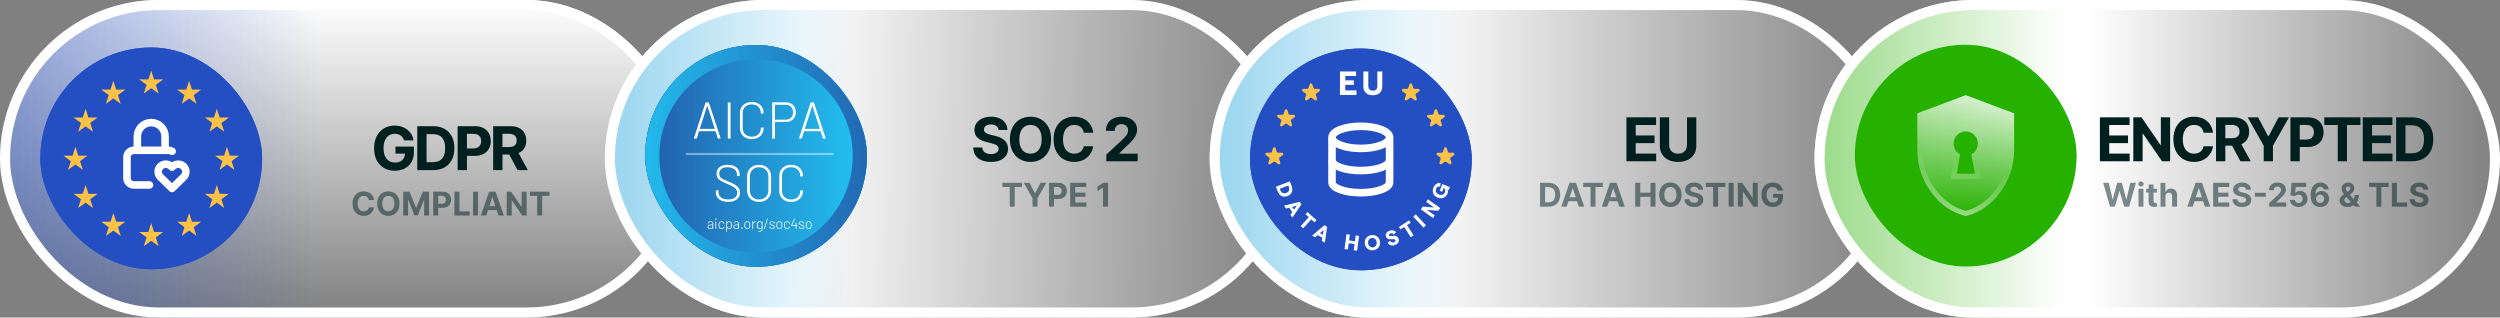 <svg width="496" height="63" viewBox="0 0 496 63" fill="none" xmlns="http://www.w3.org/2000/svg">
<rect x="0" y="0" width="496" height="63" fill="#808080" stroke="none"/>
<g clip-path="url(#clip0_23_423)">
<rect width="136" height="63" rx="31.5" fill="url(#paint0_linear_23_423)"/>
<rect y="63" width="62.995" height="62.995" transform="rotate(-90 0 63)" fill="url(#paint1_linear_23_423)"/>
<g clip-path="url(#clip1_23_423)">
<rect x="8" y="9.426" width="44" height="44" rx="22" fill="#244FC3"/>
<path d="M52 31.426C52 19.276 42.15 9.426 30 9.426C17.85 9.426 8 19.276 8 31.426C8 43.576 17.85 53.426 30 53.426C42.15 53.426 52 43.576 52 31.426Z" fill="#244FC3"/>
<path d="M27.629 15.752L29.435 15.755L29.998 14.009L30.562 15.755L32.368 15.752L32.381 15.75L32.378 15.752H32.381L32.371 15.757L30.909 16.827L31.471 18.571L31.467 18.567L31.47 18.572L29.998 17.496L28.527 18.572L28.529 18.567L28.525 18.571L29.087 16.827L27.625 15.757L27.615 15.752H27.618L27.615 15.75L27.629 15.752Z" fill="#FFC247"/>
<path d="M29.998 44.279L29.435 46.026L27.629 46.022L27.615 46.02L27.618 46.022H27.615L27.625 46.027L29.087 47.097L28.525 48.841L28.529 48.837L28.527 48.842L29.998 47.766L31.47 48.842L31.467 48.837L31.471 48.841L30.909 47.097L32.371 46.027L32.381 46.022H32.378L32.381 46.02L32.368 46.022L30.562 46.026L29.998 44.279Z" fill="#FFC247"/>
<path d="M14.966 29.144L14.403 30.89L12.597 30.887L12.583 30.885L12.586 30.887H12.583L12.593 30.892L14.055 31.962L13.493 33.706L13.497 33.702L13.495 33.707L14.966 32.631L16.438 33.707L16.435 33.702L16.439 33.706L15.877 31.962L17.34 30.892L17.349 30.887H17.346L17.349 30.885L17.336 30.887L15.53 30.89L14.966 29.144Z" fill="#FFC247"/>
<path d="M21.014 20.6L22.488 19.523L23.952 20.594L23.959 20.602L23.958 20.599L23.96 20.6L23.956 20.592L23.395 18.859L24.867 17.783L24.868 17.782L24.869 17.781L24.863 17.782L23.048 17.781L22.484 16.037L21.922 17.782L20.11 17.78L20.103 17.779L20.105 17.78H20.103L20.108 17.783L21.575 18.856L21.013 20.599L21.017 20.595L21.014 20.6Z" fill="#FFC247"/>
<path d="M18.451 26.139L17.89 24.395L19.356 23.322L19.362 23.32H19.36L19.362 23.318L19.355 23.32L17.543 23.321L16.981 21.577L16.417 23.32L14.601 23.322L14.596 23.321L16.069 24.398L15.509 26.132L15.505 26.14L15.507 26.139L15.506 26.141L15.513 26.134L16.977 25.063L18.45 26.14L18.447 26.134L18.451 26.139Z" fill="#FFC247"/>
<path d="M19.343 38.455L17.544 38.459L16.983 36.712L16.418 38.456L14.603 38.457L14.596 38.456L16.07 39.534L15.511 41.261L15.504 41.275L15.507 41.273L15.506 41.277L15.518 41.265L16.975 40.199L18.448 41.275L18.441 41.261L18.451 41.272L17.891 39.528L19.348 38.462L19.362 38.455H19.357L19.362 38.452L19.343 38.455Z" fill="#FFC247"/>
<path d="M24.85 43.995L23.052 43.999L22.49 42.252L21.925 43.995L20.11 43.997L20.103 43.996L21.577 45.074L21.018 46.801L21.011 46.815L21.015 46.812L21.013 46.817L21.025 46.804L22.482 45.738L23.955 46.815L23.948 46.801L23.959 46.811L23.398 45.068L24.855 44.002L24.869 43.995H24.865L24.869 43.991L24.85 43.995Z" fill="#FFC247"/>
<path d="M45.03 29.144L45.594 30.89L47.4 30.887L47.413 30.885L47.41 30.887H47.413L47.403 30.892L45.941 31.962L46.503 33.706L46.499 33.702L46.502 33.707L45.03 32.631L43.559 33.707L43.561 33.702L43.557 33.706L44.119 31.962L42.657 30.892L42.647 30.887H42.65L42.647 30.885L42.66 30.887L44.467 30.89L45.03 29.144Z" fill="#FFC247"/>
<path d="M38.989 20.6L37.516 19.523L36.052 20.594L36.045 20.602L36.046 20.599L36.044 20.6L36.048 20.592L36.608 18.859L35.137 17.783L35.135 17.781L35.141 17.782L36.956 17.781L37.52 16.037L38.082 17.782L39.894 17.78L39.901 17.779L39.899 17.78H39.901L39.895 17.783L38.429 18.856L38.99 20.599L38.986 20.595L38.989 20.6Z" fill="#FFC247"/>
<path d="M41.545 26.139L42.107 24.395L40.64 23.322L40.635 23.32H40.636L40.635 23.318L40.642 23.32L42.454 23.321L43.016 21.577L43.58 23.32L45.395 23.322L45.401 23.321L43.927 24.398L44.488 26.132L44.492 26.14L44.49 26.139L44.49 26.141L44.484 26.134L43.02 25.063L41.546 26.14L41.549 26.134L41.545 26.139Z" fill="#FFC247"/>
<path d="M40.654 38.455L42.452 38.459L43.014 36.712L43.579 38.456L45.394 38.457L45.401 38.456L43.926 39.534L44.485 41.261L44.493 41.275L44.489 41.273L44.49 41.277L44.478 41.265L43.022 40.199L41.548 41.275L41.556 41.261L41.545 41.272L42.105 39.528L40.649 38.462L40.635 38.455H40.639L40.635 38.452L40.654 38.455Z" fill="#FFC247"/>
<path d="M35.154 43.995L36.952 43.999L37.514 42.252L38.079 43.995L39.894 43.997L39.901 43.996L38.426 45.074L38.985 46.801L38.993 46.815L38.989 46.812L38.99 46.817L38.978 46.804L37.522 45.738L36.048 46.815L36.056 46.801L36.045 46.811L36.605 45.068L35.149 44.002L35.135 43.995H35.139L35.135 43.991L35.154 43.995Z" fill="#FFC247"/>
<g clip-path="url(#clip2_23_423)">
<path d="M29.656 36.697H26.562C26.198 36.697 25.848 36.552 25.59 36.294C25.332 36.036 25.188 35.687 25.188 35.322V31.197C25.188 30.832 25.332 30.482 25.59 30.224C25.848 29.967 26.198 29.822 26.562 29.822H33.438C33.699 29.822 33.942 29.895 34.15 30.021" stroke="white" stroke-width="1.5" stroke-linecap="round" stroke-linejoin="round"/>
<path d="M27.25 29.822V27.072C27.25 26.342 27.54 25.643 28.055 25.127C28.571 24.611 29.271 24.322 30 24.322C30.729 24.322 31.429 24.611 31.945 25.127C32.46 25.643 32.75 26.342 32.75 27.072V29.822" stroke="white" stroke-width="1.5" stroke-linecap="round" stroke-linejoin="round"/>
<path d="M34.125 37.385L36.428 35.127C36.569 34.99 36.682 34.826 36.758 34.645C36.835 34.463 36.875 34.269 36.875 34.072C36.876 33.875 36.837 33.68 36.76 33.499C36.684 33.317 36.572 33.153 36.432 33.015C36.144 32.734 35.759 32.577 35.357 32.576C34.955 32.575 34.569 32.731 34.28 33.011L34.126 33.163L33.973 33.011C33.686 32.731 33.3 32.573 32.899 32.572C32.497 32.572 32.111 32.727 31.823 33.007C31.681 33.144 31.569 33.308 31.492 33.489C31.415 33.67 31.375 33.865 31.375 34.062C31.375 34.259 31.414 34.454 31.49 34.635C31.566 34.817 31.678 34.981 31.818 35.118L34.125 37.385Z" stroke="white" stroke-width="1.5" stroke-linecap="round" stroke-linejoin="round"/>
</g>
</g>
<path d="M80.163 27.853C80.103 27.646 80.019 27.462 79.911 27.303C79.803 27.141 79.671 27.005 79.515 26.894C79.362 26.781 79.185 26.694 78.987 26.634C78.79 26.575 78.573 26.545 78.335 26.545C77.888 26.545 77.496 26.656 77.158 26.877C76.823 27.099 76.562 27.421 76.374 27.845C76.187 28.265 76.093 28.779 76.093 29.387C76.093 29.995 76.185 30.512 76.37 30.938C76.555 31.364 76.816 31.69 77.154 31.914C77.492 32.136 77.891 32.246 78.352 32.246C78.769 32.246 79.126 32.173 79.421 32.025C79.719 31.874 79.947 31.663 80.103 31.39C80.262 31.117 80.342 30.795 80.342 30.423L80.717 30.478H78.467V29.089H82.119V30.188C82.119 30.955 81.957 31.614 81.633 32.166C81.309 32.714 80.863 33.137 80.295 33.435C79.727 33.731 79.076 33.879 78.343 33.879C77.525 33.879 76.806 33.698 76.187 33.337C75.567 32.974 75.085 32.458 74.738 31.791C74.394 31.12 74.222 30.325 74.222 29.404C74.222 28.697 74.325 28.066 74.529 27.512C74.737 26.955 75.026 26.484 75.398 26.097C75.771 25.711 76.204 25.417 76.698 25.215C77.192 25.014 77.728 24.913 78.305 24.913C78.799 24.913 79.259 24.985 79.685 25.13C80.112 25.272 80.489 25.474 80.819 25.735C81.151 25.997 81.423 26.308 81.633 26.668C81.843 27.026 81.978 27.421 82.038 27.853H80.163ZM85.878 33.759H82.785V25.032H85.904C86.782 25.032 87.537 25.207 88.171 25.556C88.805 25.903 89.292 26.401 89.633 27.052C89.976 27.703 90.148 28.481 90.148 29.387C90.148 30.296 89.976 31.078 89.633 31.731C89.292 32.384 88.802 32.886 88.162 33.235C87.526 33.585 86.765 33.759 85.878 33.759ZM84.63 32.178H85.802C86.347 32.178 86.806 32.082 87.178 31.889C87.553 31.692 87.834 31.39 88.022 30.981C88.212 30.569 88.307 30.038 88.307 29.387C88.307 28.742 88.212 28.215 88.022 27.806C87.834 27.397 87.555 27.096 87.182 26.903C86.81 26.71 86.351 26.613 85.806 26.613H84.63V32.178ZM90.795 33.759V25.032H94.238C94.9 25.032 95.464 25.158 95.93 25.411C96.396 25.661 96.751 26.009 96.995 26.455C97.243 26.898 97.366 27.41 97.366 27.989C97.366 28.569 97.241 29.08 96.991 29.523C96.741 29.967 96.379 30.312 95.904 30.559C95.433 30.806 94.862 30.93 94.191 30.93H91.997V29.451H93.893C94.248 29.451 94.541 29.39 94.771 29.268C95.004 29.143 95.177 28.971 95.291 28.752C95.407 28.531 95.466 28.276 95.466 27.989C95.466 27.7 95.407 27.447 95.291 27.231C95.177 27.012 95.004 26.843 94.771 26.724C94.538 26.602 94.243 26.541 93.885 26.541H92.64V33.759H90.795ZM97.845 33.759V25.032H101.288C101.947 25.032 102.509 25.15 102.975 25.386C103.444 25.619 103.801 25.95 104.045 26.379C104.292 26.805 104.416 27.306 104.416 27.883C104.416 28.462 104.291 28.961 104.041 29.379C103.791 29.793 103.428 30.111 102.954 30.333C102.482 30.555 101.911 30.666 101.241 30.666H98.936V29.183H100.943C101.295 29.183 101.588 29.134 101.82 29.038C102.053 28.941 102.227 28.796 102.34 28.603C102.457 28.41 102.515 28.17 102.515 27.883C102.515 27.593 102.457 27.349 102.34 27.15C102.227 26.951 102.052 26.8 101.816 26.698C101.583 26.593 101.289 26.541 100.934 26.541H99.69V33.759H97.845ZM102.558 29.788L104.727 33.759H102.69L100.568 29.788H102.558Z" fill="#001F1F"/>
<path opacity="0.5" d="M74.199 39.687H73.188C73.17 39.556 73.132 39.44 73.075 39.339C73.018 39.235 72.945 39.148 72.856 39.075C72.766 39.003 72.663 38.948 72.546 38.909C72.431 38.871 72.305 38.851 72.17 38.851C71.925 38.851 71.712 38.912 71.531 39.034C71.349 39.154 71.208 39.329 71.108 39.56C71.008 39.789 70.958 40.068 70.958 40.396C70.958 40.733 71.008 41.016 71.108 41.245C71.21 41.474 71.351 41.648 71.533 41.764C71.715 41.881 71.925 41.94 72.163 41.94C72.297 41.94 72.421 41.922 72.535 41.887C72.65 41.851 72.752 41.8 72.842 41.732C72.931 41.663 73.005 41.579 73.063 41.48C73.123 41.382 73.165 41.27 73.188 41.144L74.199 41.148C74.173 41.365 74.108 41.574 74.003 41.776C73.9 41.976 73.76 42.155 73.585 42.314C73.411 42.471 73.203 42.595 72.962 42.688C72.722 42.779 72.45 42.824 72.147 42.824C71.725 42.824 71.348 42.728 71.016 42.538C70.685 42.347 70.424 42.071 70.231 41.709C70.04 41.347 69.945 40.91 69.945 40.396C69.945 39.88 70.042 39.442 70.236 39.08C70.43 38.718 70.693 38.443 71.025 38.254C71.358 38.063 71.731 37.967 72.147 37.967C72.421 37.967 72.675 38.006 72.909 38.083C73.144 38.16 73.353 38.272 73.534 38.42C73.716 38.566 73.864 38.745 73.978 38.958C74.093 39.17 74.167 39.413 74.199 39.687ZM79.26 40.396C79.26 40.911 79.162 41.35 78.967 41.711C78.773 42.073 78.508 42.349 78.173 42.54C77.839 42.729 77.463 42.824 77.046 42.824C76.626 42.824 76.249 42.728 75.915 42.538C75.581 42.347 75.317 42.071 75.124 41.709C74.93 41.347 74.833 40.91 74.833 40.396C74.833 39.88 74.93 39.442 75.124 39.08C75.317 38.718 75.581 38.443 75.915 38.254C76.249 38.063 76.626 37.967 77.046 37.967C77.463 37.967 77.839 38.063 78.173 38.254C78.508 38.443 78.773 38.718 78.967 39.08C79.162 39.442 79.26 39.88 79.26 40.396ZM78.246 40.396C78.246 40.062 78.197 39.78 78.097 39.551C77.998 39.322 77.859 39.148 77.679 39.029C77.499 38.911 77.288 38.851 77.046 38.851C76.805 38.851 76.594 38.911 76.414 39.029C76.234 39.148 76.094 39.322 75.994 39.551C75.895 39.78 75.846 40.062 75.846 40.396C75.846 40.73 75.895 41.011 75.994 41.24C76.094 41.47 76.234 41.644 76.414 41.762C76.594 41.881 76.805 41.94 77.046 41.94C77.288 41.94 77.499 41.881 77.679 41.762C77.859 41.644 77.998 41.47 78.097 41.24C78.197 41.011 78.246 40.73 78.246 40.396ZM80 38.032H81.233L82.535 41.208H82.59L83.892 38.032H85.124V42.759H84.155V39.682H84.116L82.892 42.736H82.232L81.009 39.671H80.97V42.759H80V38.032ZM85.948 42.759V38.032H87.813C88.172 38.032 88.477 38.1 88.729 38.237C88.982 38.373 89.174 38.561 89.306 38.803C89.44 39.043 89.507 39.32 89.507 39.634C89.507 39.948 89.44 40.225 89.304 40.465C89.169 40.705 88.972 40.892 88.716 41.026C88.46 41.16 88.151 41.227 87.788 41.227H86.599V40.426H87.626C87.818 40.426 87.977 40.393 88.102 40.326C88.228 40.259 88.322 40.166 88.383 40.047C88.446 39.927 88.478 39.789 88.478 39.634C88.478 39.477 88.446 39.34 88.383 39.223C88.322 39.105 88.228 39.013 88.102 38.948C87.975 38.882 87.815 38.849 87.621 38.849H86.947V42.759H85.948ZM90.156 42.759V38.032H91.156V41.935H93.183V42.759H90.156ZM94.844 38.032V42.759H93.844V38.032H94.844ZM96.481 42.759H95.41L97.042 38.032H98.33L99.96 42.759H98.888L97.704 39.112H97.668L96.481 42.759ZM96.414 40.901H98.944V41.681H96.414V40.901ZM104.483 38.032V42.759H103.619L101.563 39.784H101.528V42.759H100.529V38.032H101.406L103.446 41.005H103.488V38.032H104.483ZM105.128 38.856V38.032H109.011V38.856H107.563V42.759H106.576V38.856H105.128Z" fill="#001F1F"/>
</g>
<rect x="1" y="1" width="134" height="61" rx="30.5" stroke="white" stroke-width="2"/>
<g clip-path="url(#clip3_23_423)">
<rect x="120" width="136" height="63" rx="31.5" fill="url(#paint2_linear_23_423)"/>
<rect x="120" y="64.255" width="80" height="49.5" transform="rotate(-90 120 64.255)" fill="url(#paint3_linear_23_423)"/>
<g clip-path="url(#clip4_23_423)">
<rect x="128" y="8.926" width="44" height="44" rx="22" fill="#244FC3"/>
<path d="M172 30.926C172 43.076 162.15 52.926 150 52.926C137.85 52.926 128 43.076 128 30.926C128 18.776 137.85 8.926 150 8.926C162.15 8.926 172 18.776 172 30.926Z" fill="url(#paint4_linear_23_423)" stroke="url(#paint5_linear_23_423)" stroke-width="5.647"/>
<path d="M142.527 27.504C142.465 27.504 142.424 27.476 142.404 27.422L141.962 26.056C141.955 26.035 141.942 26.025 141.921 26.025H138.718C138.698 26.025 138.684 26.035 138.677 26.056L138.246 27.422C138.225 27.476 138.184 27.504 138.123 27.504H137.763C137.688 27.504 137.661 27.466 137.681 27.391L139.96 20.399C139.981 20.344 140.022 20.317 140.084 20.317H140.546C140.607 20.317 140.648 20.344 140.669 20.399L142.958 27.391L142.969 27.432C142.969 27.48 142.938 27.504 142.876 27.504H142.527ZM138.841 25.522C138.834 25.536 138.834 25.55 138.841 25.563C138.855 25.57 138.869 25.573 138.882 25.573H141.757C141.771 25.573 141.781 25.57 141.788 25.563C141.802 25.55 141.805 25.536 141.798 25.522L140.351 21.056C140.344 21.043 140.333 21.036 140.32 21.036C140.306 21.036 140.296 21.043 140.289 21.056L138.841 25.522ZM144.497 27.504C144.428 27.504 144.394 27.47 144.394 27.401V20.42C144.394 20.351 144.428 20.317 144.497 20.317H144.835C144.904 20.317 144.938 20.351 144.938 20.42V27.401C144.938 27.47 144.904 27.504 144.835 27.504H144.497ZM149.156 27.596C148.69 27.596 148.28 27.504 147.924 27.319C147.568 27.134 147.291 26.874 147.092 26.539C146.901 26.196 146.805 25.806 146.805 25.368V22.442C146.805 22.004 146.901 21.621 147.092 21.292C147.291 20.957 147.568 20.697 147.924 20.512C148.28 20.327 148.69 20.235 149.156 20.235C149.614 20.235 150.022 20.327 150.377 20.512C150.733 20.69 151.007 20.943 151.199 21.272C151.397 21.6 151.497 21.98 151.497 22.411V22.422C151.497 22.456 151.486 22.483 151.466 22.504C151.445 22.524 151.421 22.535 151.394 22.535L151.055 22.555C150.987 22.555 150.952 22.521 150.952 22.453V22.422C150.952 21.908 150.788 21.498 150.46 21.19C150.131 20.875 149.696 20.717 149.156 20.717C148.608 20.717 148.17 20.875 147.842 21.19C147.513 21.498 147.349 21.908 147.349 22.422V25.399C147.349 25.912 147.513 26.326 147.842 26.641C148.177 26.956 148.615 27.113 149.156 27.113C149.696 27.113 150.131 26.956 150.46 26.641C150.788 26.326 150.952 25.912 150.952 25.399V25.378C150.952 25.317 150.987 25.286 151.055 25.286L151.394 25.307C151.462 25.307 151.497 25.337 151.497 25.399C151.497 25.83 151.397 26.213 151.199 26.549C151.007 26.877 150.733 27.134 150.377 27.319C150.022 27.504 149.614 27.596 149.156 27.596ZM155.946 20.297C156.528 20.297 156.997 20.478 157.353 20.841C157.709 21.197 157.887 21.669 157.887 22.257C157.887 22.839 157.705 23.308 157.343 23.664C156.987 24.02 156.514 24.198 155.926 24.198H153.79C153.763 24.198 153.749 24.212 153.749 24.239V27.401C153.749 27.47 153.715 27.504 153.647 27.504H153.308C153.239 27.504 153.205 27.47 153.205 27.401V20.399C153.205 20.331 153.239 20.297 153.308 20.297H155.946ZM155.905 23.736C156.337 23.736 156.682 23.602 156.942 23.335C157.209 23.062 157.343 22.706 157.343 22.268C157.343 21.823 157.209 21.467 156.942 21.2C156.682 20.926 156.337 20.789 155.905 20.789H153.79C153.763 20.789 153.749 20.803 153.749 20.83V23.695C153.749 23.722 153.763 23.736 153.79 23.736H155.905ZM163.371 27.504C163.31 27.504 163.268 27.476 163.248 27.422L162.807 26.056C162.8 26.035 162.786 26.025 162.765 26.025H159.562C159.542 26.025 159.528 26.035 159.521 26.056L159.09 27.422C159.069 27.476 159.028 27.504 158.967 27.504H158.607C158.532 27.504 158.505 27.466 158.525 27.391L160.804 20.399C160.825 20.344 160.866 20.317 160.928 20.317H161.39C161.451 20.317 161.492 20.344 161.513 20.399L163.802 27.391L163.813 27.432C163.813 27.48 163.782 27.504 163.72 27.504H163.371ZM159.685 25.522C159.679 25.536 159.679 25.55 159.685 25.563C159.699 25.57 159.713 25.573 159.727 25.573H162.601C162.615 25.573 162.625 25.57 162.632 25.563C162.646 25.55 162.649 25.536 162.642 25.522L161.195 21.056C161.188 21.043 161.178 21.036 161.164 21.036C161.15 21.036 161.14 21.043 161.133 21.056L159.685 25.522Z" fill="white"/>
<path opacity="0.42" d="M136.068 30.559H165.401" stroke="white" stroke-width="0.424"/>
<path d="M144.468 40.053C143.716 40.053 143.12 39.885 142.682 39.55C142.244 39.207 142.025 38.752 142.025 38.184V37.845C142.025 37.777 142.059 37.743 142.128 37.743H142.446C142.514 37.743 142.549 37.777 142.549 37.845V38.153C142.549 38.578 142.723 38.92 143.072 39.18C143.421 39.44 143.9 39.57 144.51 39.57C145.078 39.57 145.512 39.454 145.813 39.221C146.115 38.981 146.265 38.653 146.265 38.235C146.265 37.982 146.197 37.763 146.06 37.578C145.93 37.387 145.724 37.209 145.444 37.044C145.17 36.88 144.78 36.692 144.273 36.48C143.74 36.254 143.336 36.066 143.062 35.915C142.795 35.764 142.579 35.576 142.415 35.35C142.251 35.118 142.169 34.82 142.169 34.457C142.169 33.896 142.36 33.465 142.744 33.164C143.134 32.856 143.671 32.702 144.355 32.702C145.102 32.702 145.687 32.873 146.111 33.215C146.535 33.557 146.748 34.016 146.748 34.591V34.827C146.748 34.895 146.713 34.93 146.645 34.93H146.306C146.238 34.93 146.204 34.895 146.204 34.827V34.621C146.204 34.19 146.039 33.845 145.711 33.585C145.382 33.318 144.92 33.184 144.325 33.184C143.805 33.184 143.404 33.294 143.124 33.513C142.843 33.725 142.703 34.033 142.703 34.437C142.703 34.711 142.768 34.933 142.898 35.104C143.028 35.275 143.212 35.426 143.452 35.556C143.698 35.679 144.075 35.843 144.581 36.049C145.088 36.254 145.495 36.453 145.803 36.644C146.118 36.829 146.364 37.048 146.542 37.301C146.72 37.554 146.809 37.859 146.809 38.215C146.809 38.769 146.604 39.214 146.193 39.55C145.783 39.885 145.208 40.053 144.468 40.053ZM150.598 40.053C150.126 40.053 149.708 39.957 149.345 39.765C148.99 39.567 148.712 39.293 148.514 38.944C148.322 38.588 148.226 38.181 148.226 37.722V35.032C148.226 34.574 148.322 34.17 148.514 33.821C148.712 33.465 148.99 33.191 149.345 32.999C149.708 32.801 150.126 32.702 150.598 32.702C151.07 32.702 151.488 32.801 151.851 32.999C152.213 33.191 152.494 33.465 152.692 33.821C152.891 34.17 152.99 34.574 152.99 35.032V37.722C152.99 38.181 152.891 38.588 152.692 38.944C152.494 39.293 152.213 39.567 151.851 39.765C151.488 39.957 151.07 40.053 150.598 40.053ZM150.598 39.58C151.152 39.58 151.597 39.413 151.933 39.077C152.275 38.742 152.446 38.297 152.446 37.743V35.022C152.446 34.474 152.275 34.033 151.933 33.697C151.597 33.355 151.152 33.184 150.598 33.184C150.05 33.184 149.609 33.355 149.274 33.697C148.938 34.033 148.77 34.474 148.77 35.022V37.743C148.77 38.297 148.938 38.742 149.274 39.077C149.609 39.413 150.05 39.58 150.598 39.58ZM156.964 40.063C156.499 40.063 156.088 39.971 155.732 39.786C155.376 39.601 155.099 39.341 154.9 39.005C154.709 38.663 154.613 38.273 154.613 37.835V34.909C154.613 34.471 154.709 34.088 154.9 33.759C155.099 33.424 155.376 33.164 155.732 32.979C156.088 32.794 156.499 32.702 156.964 32.702C157.423 32.702 157.83 32.794 158.186 32.979C158.542 33.157 158.815 33.41 159.007 33.739C159.206 34.067 159.305 34.447 159.305 34.878V34.889C159.305 34.923 159.294 34.95 159.274 34.971C159.253 34.991 159.229 35.001 159.202 35.001L158.863 35.022C158.795 35.022 158.761 34.988 158.761 34.919V34.889C158.761 34.375 158.596 33.964 158.268 33.657C157.939 33.342 157.505 33.184 156.964 33.184C156.416 33.184 155.978 33.342 155.65 33.657C155.321 33.964 155.157 34.375 155.157 34.889V37.866C155.157 38.379 155.321 38.793 155.65 39.108C155.985 39.423 156.423 39.58 156.964 39.58C157.505 39.58 157.939 39.423 158.268 39.108C158.596 38.793 158.761 38.379 158.761 37.866V37.845C158.761 37.784 158.795 37.753 158.863 37.753L159.202 37.773C159.271 37.773 159.305 37.804 159.305 37.866C159.305 38.297 159.206 38.68 159.007 39.016C158.815 39.344 158.542 39.601 158.186 39.786C157.83 39.971 157.423 40.063 156.964 40.063Z" fill="white"/>
<path d="M140.981 43.907C141.153 43.907 141.284 43.952 141.374 44.042C141.464 44.13 141.509 44.25 141.509 44.4V45.38C141.509 45.4 141.499 45.409 141.48 45.409H141.383C141.363 45.409 141.353 45.4 141.353 45.38V45.242C141.353 45.238 141.351 45.235 141.348 45.233C141.346 45.231 141.343 45.232 141.339 45.236C141.288 45.301 141.221 45.35 141.139 45.383C141.059 45.416 140.969 45.433 140.869 45.433C140.735 45.433 140.62 45.398 140.526 45.33C140.432 45.262 140.385 45.157 140.385 45.016C140.385 44.871 140.439 44.757 140.547 44.673C140.654 44.589 140.802 44.547 140.99 44.547H141.342C141.35 44.547 141.353 44.543 141.353 44.535V44.403C141.353 44.294 141.322 44.207 141.26 44.142C141.199 44.078 141.105 44.045 140.978 44.045C140.878 44.045 140.796 44.066 140.732 44.107C140.667 44.148 140.627 44.203 140.611 44.271C140.605 44.291 140.594 44.3 140.576 44.297L140.473 44.283C140.452 44.279 140.443 44.271 140.447 44.259C140.465 44.154 140.521 44.069 140.617 44.004C140.715 43.94 140.836 43.907 140.981 43.907ZM140.896 45.298C141.019 45.298 141.126 45.267 141.216 45.207C141.308 45.146 141.353 45.062 141.353 44.955V44.688C141.353 44.68 141.35 44.676 141.342 44.676H141.004C140.866 44.676 140.753 44.705 140.667 44.764C140.583 44.823 140.541 44.904 140.541 45.007C140.541 45.103 140.574 45.176 140.641 45.224C140.707 45.273 140.792 45.298 140.896 45.298ZM142.037 43.635C141.994 43.635 141.958 43.621 141.931 43.594C141.904 43.566 141.89 43.531 141.89 43.488C141.89 43.445 141.904 43.41 141.931 43.382C141.958 43.355 141.994 43.341 142.037 43.341C142.08 43.341 142.115 43.355 142.142 43.382C142.17 43.41 142.183 43.445 142.183 43.488C142.183 43.531 142.17 43.566 142.142 43.594C142.115 43.621 142.08 43.635 142.037 43.635ZM141.981 45.406C141.961 45.406 141.951 45.397 141.951 45.377V43.957C141.951 43.938 141.961 43.928 141.981 43.928H142.078C142.097 43.928 142.107 43.938 142.107 43.957V45.377C142.107 45.397 142.097 45.406 142.078 45.406H141.981ZM143.145 45.433C143.006 45.433 142.888 45.397 142.79 45.324C142.694 45.252 142.63 45.155 142.596 45.034C142.571 44.94 142.558 44.818 142.558 44.667C142.558 44.522 142.571 44.401 142.596 44.303C142.628 44.184 142.692 44.088 142.79 44.016C142.888 43.944 143.006 43.907 143.145 43.907C143.284 43.907 143.403 43.943 143.503 44.013C143.604 44.083 143.669 44.171 143.696 44.277C143.704 44.304 143.71 44.332 143.714 44.359V44.365C143.714 44.379 143.705 44.388 143.688 44.391L143.594 44.403H143.588C143.574 44.403 143.565 44.394 143.561 44.377L143.553 44.336C143.535 44.254 143.489 44.185 143.415 44.13C143.34 44.074 143.25 44.045 143.145 44.045C143.037 44.045 142.947 44.074 142.875 44.13C142.805 44.187 142.76 44.262 142.74 44.356C142.723 44.431 142.714 44.535 142.714 44.67C142.714 44.807 142.723 44.911 142.74 44.981C142.76 45.077 142.805 45.153 142.875 45.21C142.947 45.267 143.037 45.295 143.145 45.295C143.25 45.295 143.34 45.267 143.415 45.213C143.491 45.156 143.537 45.086 143.553 45.002L143.556 44.987C143.559 44.965 143.571 44.957 143.591 44.961L143.682 44.975C143.701 44.979 143.71 44.99 143.708 45.007L143.696 45.06C143.669 45.17 143.604 45.26 143.503 45.33C143.403 45.398 143.284 45.433 143.145 45.433ZM145.174 44.297C145.187 44.343 145.196 44.393 145.2 44.45C145.204 44.505 145.206 44.577 145.206 44.667C145.206 44.757 145.204 44.831 145.2 44.887C145.196 44.942 145.188 44.992 145.177 45.037C145.147 45.158 145.086 45.255 144.992 45.327C144.9 45.398 144.785 45.433 144.649 45.433C144.563 45.433 144.485 45.416 144.417 45.383C144.35 45.348 144.297 45.298 144.256 45.233C144.252 45.229 144.248 45.228 144.244 45.23C144.244 45.23 144.241 45.233 144.241 45.239V45.955C144.241 45.974 144.231 45.984 144.212 45.984H144.115C144.095 45.984 144.085 45.974 144.085 45.955V43.96C144.085 43.941 144.095 43.931 144.115 43.931H144.212C144.231 43.931 144.241 43.941 144.241 43.96V44.101C144.241 44.107 144.242 44.111 144.244 44.113C144.248 44.113 144.252 44.111 144.256 44.107C144.297 44.042 144.35 43.993 144.417 43.96C144.485 43.925 144.563 43.907 144.649 43.907C144.782 43.907 144.894 43.943 144.986 44.013C145.078 44.083 145.14 44.178 145.174 44.297ZM145.009 45.013C145.025 44.978 145.036 44.937 145.042 44.89C145.048 44.843 145.05 44.77 145.05 44.67C145.05 44.568 145.048 44.495 145.042 44.45C145.036 44.403 145.026 44.36 145.012 44.321C144.993 44.239 144.949 44.172 144.88 44.121C144.812 44.071 144.73 44.045 144.634 44.045C144.542 44.045 144.465 44.072 144.402 44.124C144.342 44.175 144.3 44.241 144.279 44.321C144.265 44.356 144.256 44.397 144.25 44.444C144.244 44.491 144.241 44.566 144.241 44.67C144.241 44.774 144.244 44.849 144.25 44.896C144.256 44.943 144.265 44.986 144.279 45.025C144.3 45.105 144.342 45.171 144.402 45.222C144.465 45.27 144.542 45.295 144.634 45.295C144.724 45.295 144.801 45.272 144.866 45.227C144.93 45.181 144.974 45.12 144.998 45.045L145.009 45.013ZM146.1 43.907C146.272 43.907 146.403 43.952 146.493 44.042C146.583 44.13 146.628 44.25 146.628 44.4V45.38C146.628 45.4 146.618 45.409 146.599 45.409H146.502C146.482 45.409 146.473 45.4 146.473 45.38V45.242C146.473 45.238 146.471 45.235 146.467 45.233C146.465 45.231 146.462 45.232 146.458 45.236C146.407 45.301 146.341 45.35 146.259 45.383C146.178 45.416 146.088 45.433 145.989 45.433C145.854 45.433 145.739 45.398 145.646 45.33C145.552 45.262 145.505 45.157 145.505 45.016C145.505 44.871 145.558 44.757 145.666 44.673C145.774 44.589 145.921 44.547 146.109 44.547H146.461C146.469 44.547 146.473 44.543 146.473 44.535V44.403C146.473 44.294 146.441 44.207 146.379 44.142C146.318 44.078 146.224 44.045 146.097 44.045C145.998 44.045 145.915 44.066 145.851 44.107C145.786 44.148 145.746 44.203 145.731 44.271C145.725 44.291 145.713 44.3 145.695 44.297L145.593 44.283C145.571 44.279 145.562 44.271 145.566 44.259C145.584 44.154 145.641 44.069 145.736 44.004C145.834 43.94 145.955 43.907 146.1 43.907ZM146.015 45.298C146.138 45.298 146.245 45.267 146.335 45.207C146.427 45.146 146.473 45.062 146.473 44.955V44.688C146.473 44.68 146.469 44.676 146.461 44.676H146.124C145.985 44.676 145.872 44.705 145.786 44.764C145.702 44.823 145.66 44.904 145.66 45.007C145.66 45.103 145.693 45.176 145.76 45.224C145.826 45.273 145.911 45.298 146.015 45.298ZM147.188 45.398C147.145 45.398 147.11 45.384 147.082 45.356C147.055 45.329 147.041 45.294 147.041 45.251C147.041 45.208 147.055 45.173 147.082 45.145C147.11 45.118 147.145 45.104 147.188 45.104C147.231 45.104 147.266 45.118 147.294 45.145C147.321 45.173 147.335 45.208 147.335 45.251C147.335 45.294 147.321 45.329 147.294 45.356C147.266 45.384 147.231 45.398 147.188 45.398ZM148.261 45.433C148.124 45.433 148.007 45.397 147.909 45.324C147.811 45.252 147.745 45.155 147.71 45.034C147.688 44.956 147.677 44.833 147.677 44.667C147.677 44.501 147.688 44.38 147.71 44.303C147.745 44.182 147.81 44.086 147.906 44.016C148.004 43.944 148.123 43.907 148.264 43.907C148.401 43.907 148.518 43.944 148.616 44.016C148.716 44.088 148.782 44.184 148.816 44.303C148.827 44.348 148.835 44.399 148.839 44.456C148.843 44.511 148.845 44.581 148.845 44.667C148.845 44.757 148.843 44.829 148.839 44.884C148.835 44.939 148.827 44.989 148.816 45.034C148.782 45.155 148.716 45.252 148.616 45.324C148.518 45.397 148.4 45.433 148.261 45.433ZM148.261 45.295C148.365 45.295 148.453 45.267 148.525 45.21C148.6 45.151 148.647 45.075 148.669 44.981C148.683 44.928 148.689 44.825 148.689 44.67C148.689 44.514 148.684 44.41 148.672 44.359C148.65 44.263 148.602 44.187 148.528 44.13C148.456 44.074 148.367 44.045 148.261 44.045C148.156 44.045 148.067 44.074 147.994 44.13C147.922 44.187 147.875 44.263 147.853 44.359C147.84 44.42 147.833 44.523 147.833 44.67C147.833 44.817 147.84 44.92 147.853 44.981C147.875 45.077 147.922 45.153 147.994 45.21C148.067 45.267 148.156 45.295 148.261 45.295ZM149.807 43.919C149.874 43.919 149.93 43.931 149.977 43.954C149.993 43.96 149.999 43.973 149.995 43.992L149.969 44.086C149.963 44.106 149.95 44.112 149.93 44.104C149.891 44.088 149.842 44.081 149.784 44.083C149.674 44.085 149.583 44.127 149.511 44.209C149.441 44.29 149.405 44.389 149.405 44.506V45.38C149.405 45.4 149.396 45.409 149.376 45.409H149.279C149.26 45.409 149.25 45.4 149.25 45.38V43.96C149.25 43.941 149.26 43.931 149.279 43.931H149.376C149.396 43.931 149.405 43.941 149.405 43.96V44.16C149.405 44.166 149.406 44.169 149.408 44.171C149.412 44.171 149.415 44.169 149.417 44.163C149.458 44.086 149.511 44.027 149.576 43.984C149.642 43.941 149.719 43.919 149.807 43.919ZM151.135 43.96C151.135 43.941 151.145 43.931 151.164 43.931H151.261C151.28 43.931 151.29 43.941 151.29 43.96V45.377C151.29 45.598 151.224 45.758 151.091 45.858C150.958 45.958 150.77 46.003 150.528 45.993C150.508 45.991 150.498 45.98 150.498 45.961L150.501 45.876C150.501 45.856 150.511 45.846 150.531 45.846C150.74 45.854 150.892 45.819 150.988 45.741C151.086 45.664 151.135 45.542 151.135 45.374V45.227C151.135 45.222 151.133 45.219 151.129 45.219C151.127 45.217 151.124 45.218 151.12 45.222C151.032 45.356 150.898 45.424 150.718 45.424C150.591 45.424 150.48 45.39 150.384 45.321C150.288 45.251 150.225 45.155 150.193 45.034C150.172 44.954 150.161 44.833 150.161 44.673C150.161 44.501 150.173 44.375 150.196 44.295C150.227 44.179 150.289 44.086 150.381 44.016C150.473 43.944 150.583 43.907 150.712 43.907C150.892 43.907 151.028 43.974 151.12 44.107C151.122 44.111 151.125 44.112 151.129 44.11C151.133 44.108 151.135 44.105 151.135 44.101V43.96ZM151.12 44.978C151.126 44.949 151.13 44.913 151.132 44.87C151.134 44.827 151.135 44.76 151.135 44.67C151.135 44.58 151.134 44.514 151.132 44.471C151.13 44.428 151.126 44.389 151.12 44.356C151.104 44.266 151.063 44.192 150.994 44.133C150.928 44.075 150.843 44.045 150.742 44.045C150.64 44.045 150.554 44.075 150.484 44.133C150.415 44.192 150.368 44.266 150.343 44.356C150.325 44.415 150.316 44.519 150.316 44.667C150.316 44.812 150.325 44.916 150.343 44.978C150.364 45.068 150.41 45.142 150.481 45.201C150.553 45.26 150.64 45.289 150.742 45.289C150.847 45.289 150.932 45.26 150.997 45.201C151.063 45.142 151.104 45.068 151.12 44.978ZM151.59 45.409C151.569 45.409 151.561 45.398 151.567 45.377L152.186 43.379C152.192 43.364 152.203 43.356 152.221 43.356H152.315C152.336 43.356 152.344 43.367 152.338 43.388L151.719 45.386C151.713 45.401 151.702 45.409 151.684 45.409H151.59ZM153.201 45.424C153.096 45.424 153.002 45.407 152.92 45.374C152.839 45.339 152.777 45.292 152.732 45.233C152.687 45.175 152.664 45.11 152.664 45.04V45.002C152.664 44.982 152.674 44.972 152.694 44.972H152.785C152.804 44.972 152.814 44.982 152.814 45.002V45.034C152.814 45.106 152.85 45.169 152.922 45.222C152.995 45.272 153.087 45.298 153.198 45.298C153.308 45.298 153.397 45.272 153.465 45.219C153.534 45.166 153.568 45.1 153.568 45.022C153.568 44.967 153.55 44.922 153.515 44.887C153.48 44.852 153.438 44.826 153.389 44.808C153.342 44.788 153.271 44.764 153.175 44.735C153.065 44.701 152.977 44.67 152.911 44.641C152.844 44.611 152.787 44.57 152.741 44.517C152.696 44.463 152.673 44.394 152.673 44.312C152.673 44.193 152.72 44.098 152.814 44.028C152.91 43.955 153.035 43.919 153.189 43.919C153.293 43.919 153.384 43.937 153.462 43.972C153.542 44.005 153.604 44.051 153.647 44.11C153.692 44.169 153.714 44.235 153.714 44.309V44.318C153.714 44.338 153.705 44.347 153.685 44.347H153.594C153.575 44.347 153.565 44.338 153.565 44.318V44.309C153.565 44.235 153.53 44.173 153.459 44.124C153.391 44.074 153.3 44.048 153.186 44.048C153.077 44.048 152.989 44.072 152.922 44.119C152.856 44.164 152.823 44.225 152.823 44.303C152.823 44.378 152.853 44.434 152.914 44.471C152.976 44.508 153.073 44.546 153.204 44.585C153.317 44.618 153.407 44.65 153.474 44.679C153.542 44.708 153.601 44.75 153.65 44.805C153.699 44.858 153.723 44.927 153.723 45.013C153.723 45.136 153.675 45.236 153.58 45.312C153.486 45.387 153.359 45.424 153.201 45.424ZM154.614 45.433C154.477 45.433 154.359 45.397 154.262 45.324C154.164 45.252 154.097 45.155 154.062 45.034C154.041 44.956 154.03 44.833 154.03 44.667C154.03 44.501 154.041 44.38 154.062 44.303C154.097 44.182 154.163 44.086 154.259 44.016C154.357 43.944 154.476 43.907 154.617 43.907C154.753 43.907 154.871 43.944 154.969 44.016C155.068 44.088 155.135 44.184 155.168 44.303C155.18 44.348 155.188 44.399 155.192 44.456C155.195 44.511 155.197 44.581 155.197 44.667C155.197 44.757 155.195 44.829 155.192 44.884C155.188 44.939 155.18 44.989 155.168 45.034C155.135 45.155 155.068 45.252 154.969 45.324C154.871 45.397 154.753 45.433 154.614 45.433ZM154.614 45.295C154.717 45.295 154.805 45.267 154.878 45.21C154.952 45.151 155 45.075 155.021 44.981C155.035 44.928 155.042 44.825 155.042 44.67C155.042 44.514 155.036 44.41 155.024 44.359C155.003 44.263 154.955 44.187 154.881 44.13C154.808 44.074 154.719 44.045 154.614 44.045C154.508 44.045 154.419 44.074 154.347 44.13C154.274 44.187 154.227 44.263 154.206 44.359C154.192 44.42 154.185 44.523 154.185 44.67C154.185 44.817 154.192 44.92 154.206 44.981C154.227 45.077 154.274 45.153 154.347 45.21C154.419 45.267 154.508 45.295 154.614 45.295ZM156.139 45.433C156 45.433 155.882 45.397 155.784 45.324C155.688 45.252 155.624 45.155 155.591 45.034C155.565 44.94 155.553 44.818 155.553 44.667C155.553 44.522 155.565 44.401 155.591 44.303C155.622 44.184 155.686 44.088 155.784 44.016C155.882 43.944 156 43.907 156.139 43.907C156.278 43.907 156.397 43.943 156.497 44.013C156.599 44.083 156.663 44.171 156.691 44.277C156.698 44.304 156.704 44.332 156.708 44.359V44.365C156.708 44.379 156.699 44.388 156.682 44.391L156.588 44.403H156.582C156.568 44.403 156.56 44.394 156.556 44.377L156.547 44.336C156.529 44.254 156.483 44.185 156.409 44.13C156.335 44.074 156.245 44.045 156.139 44.045C156.032 44.045 155.942 44.074 155.869 44.13C155.799 44.187 155.754 44.262 155.734 44.356C155.717 44.431 155.708 44.535 155.708 44.67C155.708 44.807 155.717 44.911 155.734 44.981C155.754 45.077 155.799 45.153 155.869 45.21C155.942 45.267 156.032 45.295 156.139 45.295C156.245 45.295 156.335 45.267 156.409 45.213C156.485 45.156 156.531 45.086 156.547 45.002L156.55 44.987C156.554 44.965 156.565 44.957 156.585 44.961L156.676 44.975C156.696 44.979 156.704 44.99 156.702 45.007L156.691 45.06C156.663 45.17 156.599 45.26 156.497 45.33C156.397 45.398 156.278 45.433 156.139 45.433ZM158.159 44.694C158.179 44.694 158.188 44.703 158.188 44.723V44.805C158.188 44.825 158.179 44.834 158.159 44.834H158.036C158.028 44.834 158.024 44.838 158.024 44.846V45.38C158.024 45.4 158.014 45.409 157.995 45.409H157.898C157.879 45.409 157.869 45.4 157.869 45.38V44.846C157.869 44.838 157.865 44.834 157.857 44.834H156.986C156.966 44.834 156.957 44.825 156.957 44.805V44.729C156.957 44.719 156.959 44.707 156.965 44.694L157.584 43.377C157.59 43.363 157.601 43.356 157.617 43.356H157.716C157.726 43.356 157.733 43.36 157.737 43.368C157.741 43.373 157.741 43.381 157.737 43.391L157.133 44.679C157.131 44.683 157.131 44.687 157.133 44.691C157.134 44.693 157.137 44.694 157.141 44.694H157.857C157.865 44.694 157.869 44.69 157.869 44.682V44.183C157.869 44.164 157.879 44.154 157.898 44.154H157.995C158.014 44.154 158.024 44.164 158.024 44.183V44.682C158.024 44.69 158.028 44.694 158.036 44.694H158.159ZM159.034 45.424C158.928 45.424 158.834 45.407 158.752 45.374C158.672 45.339 158.609 45.292 158.564 45.233C158.519 45.175 158.497 45.11 158.497 45.04V45.002C158.497 44.982 158.507 44.972 158.526 44.972H158.617C158.637 44.972 158.646 44.982 158.646 45.002V45.034C158.646 45.106 158.683 45.169 158.755 45.222C158.827 45.272 158.919 45.298 159.031 45.298C159.14 45.298 159.229 45.272 159.298 45.219C159.366 45.166 159.4 45.1 159.4 45.022C159.4 44.967 159.383 44.922 159.347 44.887C159.312 44.852 159.27 44.826 159.221 44.808C159.174 44.788 159.103 44.764 159.007 44.735C158.898 44.701 158.81 44.67 158.743 44.641C158.677 44.611 158.62 44.57 158.573 44.517C158.528 44.463 158.506 44.394 158.506 44.312C158.506 44.193 158.553 44.098 158.646 44.028C158.742 43.955 158.867 43.919 159.022 43.919C159.126 43.919 159.216 43.937 159.295 43.972C159.375 44.005 159.436 44.051 159.479 44.11C159.524 44.169 159.547 44.235 159.547 44.309V44.318C159.547 44.338 159.537 44.347 159.518 44.347H159.427C159.407 44.347 159.397 44.338 159.397 44.318V44.309C159.397 44.235 159.362 44.173 159.292 44.124C159.223 44.074 159.132 44.048 159.019 44.048C158.909 44.048 158.821 44.072 158.755 44.119C158.688 44.164 158.655 44.225 158.655 44.303C158.655 44.378 158.686 44.434 158.746 44.471C158.809 44.508 158.905 44.546 159.036 44.585C159.15 44.618 159.24 44.65 159.306 44.679C159.375 44.708 159.434 44.75 159.482 44.805C159.531 44.858 159.556 44.927 159.556 45.013C159.556 45.136 159.508 45.236 159.412 45.312C159.318 45.387 159.192 45.424 159.034 45.424ZM160.446 45.433C160.309 45.433 160.192 45.397 160.094 45.324C159.996 45.252 159.93 45.155 159.895 45.034C159.873 44.956 159.862 44.833 159.862 44.667C159.862 44.501 159.873 44.38 159.895 44.303C159.93 44.182 159.995 44.086 160.091 44.016C160.189 43.944 160.308 43.907 160.449 43.907C160.586 43.907 160.703 43.944 160.801 44.016C160.901 44.088 160.967 44.184 161.001 44.303C161.012 44.348 161.02 44.399 161.024 44.456C161.028 44.511 161.03 44.581 161.03 44.667C161.03 44.757 161.028 44.829 161.024 44.884C161.02 44.939 161.012 44.989 161.001 45.034C160.967 45.155 160.901 45.252 160.801 45.324C160.703 45.397 160.585 45.433 160.446 45.433ZM160.446 45.295C160.55 45.295 160.638 45.267 160.71 45.21C160.785 45.151 160.832 45.075 160.854 44.981C160.868 44.928 160.874 44.825 160.874 44.67C160.874 44.514 160.869 44.41 160.857 44.359C160.835 44.263 160.787 44.187 160.713 44.13C160.641 44.074 160.552 44.045 160.446 44.045C160.341 44.045 160.252 44.074 160.179 44.13C160.107 44.187 160.06 44.263 160.039 44.359C160.025 44.42 160.018 44.523 160.018 44.67C160.018 44.817 160.025 44.92 160.039 44.981C160.06 45.077 160.107 45.153 160.179 45.21C160.252 45.267 160.341 45.295 160.446 45.295Z" fill="white"/>
</g>
<path d="M198.11 25.783C198.076 25.439 197.93 25.172 197.671 24.982C197.413 24.791 197.062 24.696 196.619 24.696C196.317 24.696 196.063 24.739 195.856 24.824C195.648 24.906 195.489 25.021 195.379 25.169C195.271 25.317 195.217 25.484 195.217 25.672C195.211 25.828 195.244 25.965 195.315 26.081C195.388 26.197 195.489 26.298 195.617 26.384C195.745 26.466 195.893 26.538 196.06 26.601C196.228 26.66 196.407 26.712 196.597 26.754L197.381 26.942C197.762 27.027 198.112 27.141 198.43 27.283C198.748 27.425 199.023 27.599 199.256 27.807C199.489 28.014 199.67 28.259 199.798 28.54C199.928 28.821 199.995 29.143 199.998 29.507C199.995 30.041 199.859 30.504 199.589 30.896C199.322 31.285 198.935 31.588 198.43 31.804C197.927 32.017 197.32 32.124 196.61 32.124C195.906 32.124 195.292 32.016 194.769 31.8C194.249 31.584 193.843 31.264 193.55 30.841C193.261 30.415 193.109 29.888 193.094 29.26H194.88C194.9 29.553 194.984 29.797 195.131 29.993C195.282 30.186 195.482 30.332 195.732 30.432C195.985 30.528 196.271 30.577 196.589 30.577C196.901 30.577 197.173 30.531 197.403 30.44C197.636 30.349 197.816 30.223 197.944 30.061C198.072 29.899 198.136 29.713 198.136 29.503C198.136 29.307 198.077 29.142 197.961 29.009C197.847 28.875 197.68 28.761 197.458 28.668C197.239 28.574 196.971 28.489 196.653 28.412L195.702 28.173C194.967 27.994 194.386 27.715 193.96 27.334C193.533 26.953 193.322 26.44 193.325 25.796C193.322 25.267 193.462 24.805 193.746 24.41C194.033 24.016 194.427 23.707 194.927 23.486C195.427 23.264 195.995 23.153 196.631 23.153C197.279 23.153 197.844 23.264 198.327 23.486C198.813 23.707 199.191 24.016 199.461 24.41C199.731 24.805 199.87 25.263 199.879 25.783H198.11ZM208.539 27.636C208.539 28.588 208.358 29.398 207.998 30.065C207.64 30.733 207.151 31.243 206.532 31.595C205.915 31.945 205.222 32.119 204.452 32.119C203.677 32.119 202.981 31.943 202.364 31.591C201.748 31.239 201.26 30.729 200.903 30.061C200.545 29.393 200.366 28.585 200.366 27.636C200.366 26.685 200.545 25.875 200.903 25.207C201.26 24.54 201.748 24.031 202.364 23.682C202.981 23.329 203.677 23.153 204.452 23.153C205.222 23.153 205.915 23.329 206.532 23.682C207.151 24.031 207.64 24.54 207.998 25.207C208.358 25.875 208.539 26.685 208.539 27.636ZM206.668 27.636C206.668 27.02 206.576 26.5 206.391 26.077C206.209 25.653 205.952 25.332 205.62 25.114C205.287 24.895 204.898 24.785 204.452 24.785C204.006 24.785 203.617 24.895 203.285 25.114C202.952 25.332 202.694 25.653 202.509 26.077C202.327 26.5 202.236 27.02 202.236 27.636C202.236 28.253 202.327 28.773 202.509 29.196C202.694 29.619 202.952 29.94 203.285 30.159C203.617 30.378 204.006 30.487 204.452 30.487C204.898 30.487 205.287 30.378 205.62 30.159C205.952 29.94 206.209 29.619 206.391 29.196C206.576 28.773 206.668 28.253 206.668 27.636ZM216.886 26.328H215.02C214.985 26.087 214.916 25.872 214.811 25.685C214.706 25.494 214.571 25.332 214.406 25.199C214.241 25.065 214.051 24.963 213.835 24.892C213.622 24.821 213.39 24.785 213.14 24.785C212.689 24.785 212.295 24.898 211.96 25.122C211.625 25.344 211.365 25.668 211.18 26.094C210.995 26.517 210.903 27.031 210.903 27.636C210.903 28.259 210.995 28.781 211.18 29.204C211.368 29.628 211.629 29.947 211.964 30.163C212.299 30.379 212.687 30.487 213.127 30.487C213.375 30.487 213.603 30.454 213.814 30.389C214.027 30.324 214.216 30.229 214.38 30.104C214.545 29.976 214.681 29.821 214.789 29.639C214.9 29.457 214.977 29.25 215.02 29.017L216.886 29.026C216.838 29.426 216.717 29.812 216.524 30.185C216.333 30.554 216.076 30.885 215.752 31.178C215.431 31.467 215.048 31.697 214.602 31.868C214.159 32.035 213.657 32.119 213.098 32.119C212.319 32.119 211.623 31.943 211.01 31.591C210.399 31.239 209.916 30.729 209.561 30.061C209.208 29.393 209.032 28.585 209.032 27.636C209.032 26.685 209.211 25.875 209.569 25.207C209.927 24.54 210.413 24.031 211.027 23.682C211.64 23.329 212.331 23.153 213.098 23.153C213.603 23.153 214.072 23.224 214.504 23.366C214.939 23.509 215.323 23.716 215.659 23.989C215.994 24.259 216.267 24.59 216.477 24.982C216.69 25.374 216.826 25.822 216.886 26.328ZM219.495 32V30.671L222.602 27.794C222.866 27.538 223.088 27.308 223.267 27.104C223.448 26.899 223.586 26.699 223.68 26.503C223.774 26.304 223.821 26.09 223.821 25.859C223.821 25.604 223.762 25.384 223.646 25.199C223.529 25.011 223.37 24.868 223.169 24.768C222.967 24.666 222.738 24.615 222.483 24.615C222.216 24.615 221.983 24.669 221.784 24.777C221.585 24.885 221.431 25.04 221.323 25.241C221.216 25.443 221.162 25.683 221.162 25.962H219.41C219.41 25.391 219.539 24.895 219.798 24.474C220.056 24.054 220.419 23.729 220.885 23.499C221.35 23.268 221.887 23.153 222.495 23.153C223.12 23.153 223.664 23.264 224.127 23.486C224.593 23.704 224.956 24.009 225.214 24.398C225.473 24.787 225.602 25.233 225.602 25.736C225.602 26.065 225.537 26.391 225.406 26.712C225.278 27.033 225.049 27.389 224.72 27.781C224.39 28.171 223.926 28.638 223.326 29.183L222.052 30.432V30.491H225.717V32H219.495Z" fill="#001F1F"/>
<path opacity="0.5" d="M198.886 37.097V36.273H202.768V37.097H201.321V41H200.333V37.097H198.886ZM203.13 36.273H204.25L205.328 38.309H205.374L206.452 36.273H207.572L205.847 39.329V41H204.855V39.329L203.13 36.273ZM208.117 41V36.273H209.982C210.341 36.273 210.646 36.341 210.899 36.478C211.151 36.614 211.344 36.802 211.476 37.044C211.61 37.284 211.677 37.561 211.677 37.875C211.677 38.189 211.609 38.466 211.474 38.706C211.338 38.946 211.142 39.133 210.885 39.267C210.63 39.4 210.32 39.467 209.957 39.467H208.768V38.666H209.795C209.988 38.666 210.146 38.633 210.271 38.567C210.397 38.499 210.491 38.406 210.553 38.288C210.616 38.168 210.647 38.03 210.647 37.875C210.647 37.718 210.616 37.581 210.553 37.464C210.491 37.345 210.397 37.254 210.271 37.189C210.145 37.123 209.985 37.09 209.791 37.09H209.117V41H208.117ZM212.326 41V36.273H215.511V37.097H213.325V38.223H215.347V39.047H213.325V40.176H215.521V41H212.326ZM219.839 36.273V41H218.84V37.221H218.812L217.729 37.9V37.014L218.9 36.273H219.839Z" fill="#001F1F"/>
</g>
<rect x="121" y="1" width="134" height="61" rx="30.5" stroke="white" stroke-width="2"/>
<g clip-path="url(#clip5_23_423)">
<rect x="240" width="136" height="63" rx="31.5" fill="url(#paint6_linear_23_423)"/>
<rect x="240" y="64.255" width="80" height="49.5" transform="rotate(-90 240 64.255)" fill="url(#paint7_linear_23_423)"/>
<path d="M322.685 32V23.273H328.566V24.794H324.53V26.874H328.263V28.395H324.53V30.479H328.583V32H322.685ZM334.703 23.273H336.548V28.94C336.548 29.577 336.396 30.134 336.092 30.611C335.791 31.088 335.369 31.46 334.827 31.727C334.284 31.991 333.652 32.124 332.93 32.124C332.206 32.124 331.573 31.991 331.03 31.727C330.487 31.46 330.065 31.088 329.764 30.611C329.463 30.134 329.313 29.577 329.313 28.94V23.273H331.158V28.783C331.158 29.115 331.23 29.41 331.375 29.669C331.523 29.928 331.73 30.131 331.997 30.278C332.264 30.426 332.575 30.5 332.93 30.5C333.288 30.5 333.6 30.426 333.864 30.278C334.131 30.131 334.337 29.928 334.482 29.669C334.629 29.41 334.703 29.115 334.703 28.783V23.273Z" fill="#001F1F"/>
<path opacity="0.5" d="M307.224 41H305.548V36.273H307.238C307.713 36.273 308.123 36.367 308.466 36.557C308.809 36.744 309.073 37.014 309.258 37.367C309.444 37.719 309.537 38.141 309.537 38.632C309.537 39.124 309.444 39.547 309.258 39.901C309.073 40.255 308.808 40.527 308.461 40.716C308.117 40.905 307.704 41 307.224 41ZM306.548 40.144H307.183C307.478 40.144 307.727 40.091 307.928 39.987C308.131 39.88 308.284 39.717 308.385 39.495C308.488 39.272 308.54 38.984 308.54 38.632C308.54 38.282 308.488 37.997 308.385 37.775C308.284 37.554 308.132 37.391 307.93 37.286C307.729 37.181 307.48 37.129 307.185 37.129H306.548V40.144ZM310.826 41H309.755L311.386 36.273H312.674L314.304 41H313.233L312.049 37.353H312.012L310.826 41ZM310.759 39.142H313.288V39.922H310.759V39.142ZM314.115 37.097V36.273H317.998V37.097H316.551V41H315.563V37.097H314.115ZM318.874 41H317.803L319.435 36.273H320.723L322.353 41H321.282L320.098 37.353H320.061L318.874 41ZM318.807 39.142H321.337V39.922H318.807V39.142ZM324.426 41V36.273H325.426V38.223H327.455V36.273H328.452V41H327.455V39.047H325.426V41H324.426ZM333.62 38.636C333.62 39.152 333.522 39.59 333.327 39.952C333.133 40.314 332.868 40.59 332.533 40.781C332.199 40.97 331.823 41.065 331.406 41.065C330.986 41.065 330.609 40.969 330.275 40.778C329.941 40.588 329.677 40.311 329.484 39.95C329.29 39.588 329.193 39.15 329.193 38.636C329.193 38.121 329.29 37.682 329.484 37.321C329.677 36.959 329.941 36.684 330.275 36.494C330.609 36.303 330.986 36.208 331.406 36.208C331.823 36.208 332.199 36.303 332.533 36.494C332.868 36.684 333.133 36.959 333.327 37.321C333.522 37.682 333.62 38.121 333.62 38.636ZM332.607 38.636C332.607 38.302 332.557 38.021 332.457 37.791C332.358 37.562 332.219 37.388 332.039 37.27C331.859 37.151 331.648 37.092 331.406 37.092C331.165 37.092 330.954 37.151 330.774 37.27C330.594 37.388 330.454 37.562 330.354 37.791C330.255 38.021 330.206 38.302 330.206 38.636C330.206 38.97 330.255 39.252 330.354 39.481C330.454 39.711 330.594 39.884 330.774 40.003C330.954 40.121 331.165 40.181 331.406 40.181C331.648 40.181 331.859 40.121 332.039 40.003C332.219 39.884 332.358 39.711 332.457 39.481C332.557 39.252 332.607 38.97 332.607 38.636ZM336.925 37.632C336.906 37.446 336.827 37.301 336.687 37.198C336.547 37.095 336.357 37.044 336.117 37.044C335.954 37.044 335.816 37.067 335.704 37.113C335.591 37.158 335.505 37.22 335.445 37.3C335.387 37.38 335.357 37.471 335.357 37.572C335.354 37.657 335.372 37.731 335.411 37.794C335.451 37.857 335.505 37.912 335.574 37.958C335.644 38.002 335.724 38.042 335.815 38.075C335.905 38.108 336.002 38.136 336.105 38.159L336.53 38.26C336.736 38.306 336.926 38.368 337.098 38.445C337.27 38.522 337.42 38.616 337.546 38.729C337.672 38.841 337.77 38.973 337.839 39.126C337.91 39.278 337.946 39.453 337.947 39.65C337.946 39.939 337.872 40.19 337.726 40.402C337.581 40.613 337.372 40.777 337.098 40.894C336.826 41.009 336.497 41.067 336.112 41.067C335.731 41.067 335.398 41.008 335.115 40.892C334.834 40.775 334.613 40.601 334.455 40.372C334.298 40.141 334.216 39.856 334.208 39.516H335.175C335.186 39.674 335.231 39.807 335.311 39.913C335.393 40.017 335.501 40.097 335.637 40.151C335.774 40.203 335.928 40.229 336.101 40.229C336.27 40.229 336.417 40.204 336.542 40.155C336.668 40.106 336.766 40.038 336.835 39.95C336.904 39.862 336.939 39.761 336.939 39.647C336.939 39.541 336.907 39.452 336.844 39.38C336.782 39.307 336.692 39.246 336.572 39.195C336.453 39.144 336.308 39.098 336.135 39.056L335.621 38.927C335.222 38.83 334.907 38.679 334.677 38.472C334.446 38.266 334.331 37.989 334.333 37.639C334.331 37.353 334.407 37.103 334.561 36.889C334.717 36.675 334.93 36.508 335.201 36.388C335.471 36.268 335.779 36.208 336.124 36.208C336.475 36.208 336.781 36.268 337.043 36.388C337.306 36.508 337.51 36.675 337.656 36.889C337.803 37.103 337.878 37.351 337.883 37.632H336.925ZM338.44 37.097V36.273H342.322V37.097H340.875V41H339.887V37.097H338.44ZM343.961 36.273V41H342.961V36.273H343.961ZM348.737 36.273V41H347.874L345.817 38.025H345.783V41H344.783V36.273H345.66L347.701 39.246H347.742V36.273H348.737ZM352.698 37.801C352.665 37.688 352.62 37.589 352.561 37.503C352.503 37.415 352.431 37.341 352.347 37.281C352.264 37.22 352.168 37.173 352.06 37.141C351.954 37.108 351.837 37.092 351.707 37.092C351.466 37.092 351.253 37.152 351.07 37.272C350.889 37.392 350.747 37.567 350.646 37.796C350.544 38.024 350.493 38.302 350.493 38.632C350.493 38.961 350.543 39.241 350.643 39.472C350.743 39.703 350.885 39.879 351.068 40.001C351.251 40.121 351.467 40.181 351.717 40.181C351.943 40.181 352.136 40.141 352.296 40.06C352.457 39.979 352.581 39.864 352.665 39.717C352.751 39.569 352.795 39.394 352.795 39.193L352.998 39.223H351.779V38.47H353.757V39.066C353.757 39.481 353.669 39.838 353.494 40.137C353.318 40.434 353.077 40.663 352.769 40.825C352.461 40.985 352.109 41.065 351.712 41.065C351.269 41.065 350.879 40.967 350.544 40.772C350.209 40.575 349.947 40.295 349.759 39.934C349.573 39.57 349.48 39.14 349.48 38.641C349.48 38.258 349.535 37.916 349.646 37.616C349.758 37.315 349.915 37.059 350.117 36.85C350.319 36.641 350.553 36.481 350.821 36.372C351.089 36.263 351.379 36.208 351.691 36.208C351.959 36.208 352.208 36.247 352.439 36.326C352.67 36.403 352.875 36.512 353.053 36.654C353.233 36.795 353.38 36.964 353.494 37.159C353.608 37.353 353.681 37.567 353.713 37.801H352.698Z" fill="#001F1F"/>
<g clip-path="url(#clip6_23_423)">
<rect x="248" y="9.625" width="44" height="44" rx="22" fill="#244FC3"/>
<path d="M270 53.624C282.15 53.624 292 43.775 292 31.625C292 19.474 282.15 9.625 270 9.625C257.85 9.625 248 19.474 248 31.625C248 43.775 257.85 53.624 270 53.624Z" fill="#244FC3"/>
<path d="M284.636 21.859C284.715 21.615 285.059 21.615 285.138 21.859L285.376 22.591C285.412 22.7 285.513 22.773 285.627 22.773H286.397C286.653 22.773 286.759 23.101 286.552 23.251L285.93 23.704C285.837 23.771 285.798 23.89 285.834 23.999L286.072 24.731C286.151 24.974 285.872 25.177 285.665 25.026L285.042 24.574C284.95 24.506 284.825 24.506 284.732 24.574L284.109 25.026C283.902 25.177 283.624 24.974 283.703 24.731L283.941 23.999C283.976 23.89 283.937 23.771 283.845 23.704L283.222 23.251C283.015 23.101 283.121 22.773 283.377 22.773H284.147C284.262 22.773 284.363 22.7 284.398 22.591L284.636 21.859Z" fill="#FFC248"/>
<path d="M286.527 29.393C286.606 29.15 286.95 29.15 287.029 29.393L287.267 30.125C287.302 30.234 287.404 30.308 287.518 30.308H288.288C288.544 30.308 288.65 30.635 288.443 30.785L287.82 31.238C287.728 31.305 287.689 31.424 287.724 31.533L287.962 32.265C288.041 32.508 287.763 32.711 287.556 32.56L286.933 32.108C286.84 32.041 286.715 32.041 286.623 32.108L286 32.56C285.793 32.711 285.514 32.508 285.593 32.265L285.831 31.533C285.867 31.424 285.828 31.305 285.735 31.238L285.113 30.785C284.906 30.635 285.012 30.308 285.268 30.308H286.038C286.152 30.308 286.253 30.234 286.289 30.125L286.527 29.393Z" fill="#FFC248"/>
<path d="M254.909 21.859C254.988 21.615 255.332 21.615 255.411 21.859L255.649 22.591C255.684 22.7 255.786 22.773 255.9 22.773H256.67C256.926 22.773 257.032 23.101 256.825 23.251L256.202 23.704C256.11 23.771 256.071 23.89 256.106 23.999L256.344 24.731C256.423 24.974 256.145 25.177 255.938 25.026L255.315 24.574C255.223 24.506 255.097 24.506 255.005 24.574L254.382 25.026C254.175 25.177 253.897 24.974 253.976 24.731L254.214 23.999C254.249 23.89 254.21 23.771 254.118 23.704L253.495 23.251C253.288 23.101 253.394 22.773 253.65 22.773H254.42C254.534 22.773 254.636 22.7 254.671 22.591L254.909 21.859Z" fill="#FFC248"/>
<path d="M259.85 16.711C259.929 16.468 260.273 16.468 260.352 16.711L260.59 17.443C260.626 17.552 260.727 17.625 260.841 17.625H261.611C261.867 17.625 261.974 17.953 261.767 18.103L261.144 18.556C261.051 18.623 261.012 18.742 261.048 18.851L261.286 19.583C261.365 19.826 261.086 20.029 260.88 19.878L260.257 19.426C260.164 19.358 260.039 19.358 259.946 19.426L259.323 19.878C259.116 20.029 258.838 19.826 258.917 19.583L259.155 18.851C259.19 18.742 259.152 18.623 259.059 18.556L258.436 18.103C258.229 17.953 258.336 17.625 258.591 17.625H259.361C259.476 17.625 259.577 17.552 259.612 17.443L259.85 16.711Z" fill="#FFC248"/>
<path d="M279.645 16.711C279.724 16.468 280.068 16.468 280.147 16.711L280.385 17.443C280.42 17.552 280.521 17.625 280.636 17.625H281.406C281.662 17.625 281.768 17.953 281.561 18.103L280.938 18.556C280.845 18.623 280.807 18.742 280.842 18.851L281.08 19.583C281.159 19.826 280.881 20.029 280.674 19.878L280.051 19.426C279.958 19.358 279.833 19.358 279.741 19.426L279.118 19.878C278.911 20.029 278.632 19.826 278.711 19.583L278.949 18.851C278.985 18.742 278.946 18.623 278.853 18.556L278.23 18.103C278.024 17.953 278.13 17.625 278.386 17.625H279.156C279.27 17.625 279.371 17.552 279.407 17.443L279.645 16.711Z" fill="#FFC248"/>
<path d="M252.574 29.393C252.653 29.15 252.997 29.15 253.076 29.393L253.314 30.125C253.35 30.234 253.451 30.308 253.566 30.308H254.335C254.591 30.308 254.698 30.635 254.491 30.785L253.868 31.238C253.775 31.305 253.736 31.424 253.772 31.533L254.01 32.265C254.089 32.508 253.81 32.711 253.603 32.56L252.981 32.108C252.888 32.041 252.763 32.041 252.67 32.108L252.047 32.56C251.84 32.711 251.562 32.508 251.641 32.265L251.879 31.533C251.914 31.424 251.876 31.305 251.783 31.238L251.16 30.785C250.953 30.635 251.06 30.308 251.315 30.308H252.085C252.2 30.308 252.301 30.234 252.336 30.125L252.574 29.393Z" fill="#FFC248"/>
<path d="M265.846 18.849V14.176H269.057V15.077H266.901V15.932H268.61V16.84H266.901V17.941H269.13V18.849H265.846Z" fill="white"/>
<path d="M272.37 18.902C271.262 18.902 270.494 18.308 270.494 17.113V14.176H271.475V17.107C271.475 17.714 271.849 17.988 272.37 17.988C272.89 17.988 273.264 17.714 273.264 17.107V14.176H274.245V17.113C274.245 18.308 273.478 18.902 272.37 18.902Z" fill="white"/>
<path d="M253.128 37.054L255.895 35.978L256.263 36.923C256.558 37.682 256.386 38.528 255.437 38.897C254.488 39.266 253.79 38.758 253.495 37.999L253.128 37.054ZM253.904 37.458L254.007 37.723C254.18 38.17 254.552 38.517 255.192 38.268C255.833 38.019 255.876 37.51 255.703 37.064L255.6 36.799L253.904 37.458Z" fill="white"/>
<path d="M257.301 40.791L256.359 41.051L256.734 41.587L257.301 40.791ZM254.76 40.809L257.838 40.027L258.2 40.545L256.412 43.169L256.016 42.602L256.392 42.075L255.784 41.206L255.159 41.379L254.76 40.809Z" fill="white"/>
<path d="M258.055 44.857L259.659 43.076L259.01 42.491L259.393 42.066L261.186 43.681L260.803 44.107L260.157 43.525L258.553 45.306L258.055 44.857Z" fill="white"/>
<path d="M262.608 45.611L261.876 46.258L262.447 46.575L262.608 45.611ZM260.332 46.74L262.756 44.689L263.309 44.996L262.85 48.138L262.246 47.802L262.353 47.163L261.426 46.648L260.94 47.077L260.332 46.74Z" fill="white"/>
<path d="M268.977 46.712L269.645 46.802L269.25 49.745L268.582 49.655L268.747 48.423L267.578 48.267L267.413 49.498L266.749 49.409L267.144 46.466L267.808 46.555L267.654 47.699L268.823 47.856L268.977 46.712Z" fill="white"/>
<path d="M272.47 49.653C271.594 49.759 270.876 49.196 270.772 48.328C270.667 47.461 271.23 46.744 272.106 46.638C272.974 46.533 273.691 47.096 273.795 47.964C273.9 48.831 273.337 49.549 272.47 49.653ZM271.437 48.248C271.502 48.787 271.899 49.141 272.396 49.081C272.889 49.022 273.195 48.583 273.13 48.044C273.065 47.505 272.663 47.148 272.17 47.207C271.673 47.267 271.372 47.709 271.437 48.248Z" fill="white"/>
<path d="M276.731 48.627C276.175 48.836 275.565 48.635 275.322 48.147L275.809 47.778C275.961 48.074 276.281 48.189 276.555 48.086C276.805 47.992 276.923 47.811 276.857 47.637C276.66 47.113 275.351 47.959 274.967 46.938C274.795 46.482 275.109 45.992 275.653 45.787C276.189 45.586 276.73 45.709 276.985 46.097L276.513 46.542C276.363 46.313 276.115 46.221 275.853 46.319C275.635 46.401 275.535 46.544 275.593 46.698C275.759 47.139 277.055 46.248 277.482 47.383C277.672 47.887 277.37 48.386 276.731 48.627Z" fill="white"/>
<path d="M279.886 47.049L278.586 45.036L277.852 45.51L277.541 45.029L279.569 43.719L279.879 44.2L279.149 44.672L280.449 46.685L279.886 47.049Z" fill="white"/>
<path d="M282.423 45.157L280.391 42.991L280.88 42.532L282.911 44.698L282.423 45.157Z" fill="white"/>
<path d="M284.305 43.265L281.895 41.529L282.284 40.989L284.508 41.168L282.959 40.053L283.323 39.547L285.733 41.282L285.343 41.823L283.12 41.643L284.669 42.759L284.305 43.265Z" fill="white"/>
<path d="M287.193 38.401C286.913 39.106 286.185 39.575 285.242 39.201C284.3 38.828 284.098 37.967 284.389 37.234C284.662 36.544 285.206 36.207 285.835 36.338L285.717 37.003C285.368 36.938 285.054 37.11 284.918 37.453C284.736 37.91 284.933 38.358 285.489 38.578C286.045 38.799 286.491 38.606 286.67 38.156C286.815 37.79 286.713 37.448 286.431 37.295L286.134 38.045L285.637 37.848L286.163 36.523L287.665 37.118L287.44 37.686L287.152 37.572C287.3 37.763 287.315 38.093 287.193 38.401Z" fill="white"/>
<g clip-path="url(#clip7_23_423)">
<path d="M264.271 27.251C264.271 27.833 264.872 28.392 265.943 28.804C267.014 29.216 268.467 29.447 269.981 29.447C271.495 29.447 272.948 29.216 274.019 28.804C275.089 28.392 275.691 27.833 275.691 27.251C275.691 26.668 275.089 26.11 274.019 25.698C272.948 25.286 271.495 25.055 269.981 25.055C268.467 25.055 267.014 25.286 265.943 25.698C264.872 26.11 264.271 26.668 264.271 27.251Z" stroke="white" stroke-width="1.5" stroke-linecap="round" stroke-linejoin="round"/>
<path d="M264.271 27.69V31.79C264.271 32.334 264.872 32.855 265.943 33.239C267.014 33.624 268.467 33.84 269.981 33.84C271.495 33.84 272.948 33.624 274.019 33.239C275.089 32.855 275.691 32.334 275.691 31.79V27.69" stroke="white" stroke-width="1.5" stroke-linecap="round" stroke-linejoin="round"/>
<path d="M264.271 32.083V36.182C264.271 36.726 264.872 37.247 265.943 37.632C267.014 38.016 268.467 38.232 269.981 38.232C271.495 38.232 272.948 38.016 274.019 37.632C275.089 37.247 275.691 36.726 275.691 36.182V32.083" stroke="white" stroke-width="1.5" stroke-linecap="round" stroke-linejoin="round"/>
</g>
</g>
</g>
<rect x="241" y="1" width="134" height="61" rx="30.5" stroke="white" stroke-width="2"/>
<g clip-path="url(#clip8_23_423)">
<rect x="360" width="136" height="63" rx="31.5" fill="url(#paint8_linear_23_423)"/>
<path d="M416.623 32V23.273H422.504V24.794H418.468V26.874H422.201V28.395H418.468V30.479H422.521V32H416.623ZM430.55 23.273V32H428.957L425.16 26.507H425.096V32H423.251V23.273H424.87L428.637 28.761H428.714V23.273H430.55ZM439.055 26.328H437.189C437.154 26.087 437.085 25.872 436.98 25.685C436.875 25.494 436.74 25.332 436.575 25.199C436.41 25.065 436.22 24.963 436.004 24.892C435.791 24.821 435.559 24.785 435.309 24.785C434.858 24.785 434.464 24.898 434.129 25.122C433.794 25.344 433.534 25.668 433.349 26.094C433.164 26.517 433.072 27.031 433.072 27.636C433.072 28.259 433.164 28.781 433.349 29.204C433.537 29.628 433.798 29.947 434.133 30.163C434.468 30.379 434.856 30.487 435.297 30.487C435.544 30.487 435.772 30.454 435.983 30.389C436.196 30.324 436.385 30.229 436.549 30.104C436.714 29.976 436.851 29.821 436.958 29.639C437.069 29.457 437.146 29.25 437.189 29.017L439.055 29.026C439.007 29.426 438.886 29.812 438.693 30.185C438.503 30.554 438.245 30.885 437.922 31.178C437.601 31.467 437.217 31.697 436.771 31.868C436.328 32.035 435.826 32.119 435.267 32.119C434.488 32.119 433.792 31.943 433.179 31.591C432.568 31.239 432.085 30.729 431.73 30.061C431.378 29.393 431.201 28.585 431.201 27.636C431.201 26.685 431.38 25.875 431.738 25.207C432.096 24.54 432.582 24.031 433.196 23.682C433.809 23.329 434.5 23.153 435.267 23.153C435.772 23.153 436.241 23.224 436.673 23.366C437.108 23.509 437.493 23.716 437.828 23.989C438.163 24.259 438.436 24.59 438.646 24.982C438.859 25.374 438.995 25.822 439.055 26.328ZM439.658 32V23.273H443.101C443.76 23.273 444.323 23.391 444.789 23.626C445.258 23.859 445.614 24.19 445.858 24.619C446.106 25.046 446.229 25.547 446.229 26.124C446.229 26.703 446.104 27.202 445.854 27.619C445.604 28.034 445.242 28.352 444.768 28.574C444.296 28.796 443.725 28.906 443.055 28.906H440.749V27.423H442.756C443.108 27.423 443.401 27.375 443.634 27.278C443.867 27.182 444.04 27.037 444.154 26.844C444.27 26.651 444.329 26.41 444.329 26.124C444.329 25.834 444.27 25.59 444.154 25.391C444.04 25.192 443.866 25.041 443.63 24.939C443.397 24.834 443.103 24.781 442.748 24.781H441.503V32H439.658ZM444.371 28.028L446.54 32H444.503L442.381 28.028H444.371ZM445.939 23.273H448.005L449.995 27.031H450.081L452.071 23.273H454.137L450.954 28.915V32H449.122V28.915L445.939 23.273ZM454.425 32V23.273H457.868C458.53 23.273 459.094 23.399 459.56 23.652C460.026 23.902 460.381 24.25 460.626 24.696C460.873 25.139 460.996 25.651 460.996 26.23C460.996 26.81 460.871 27.321 460.621 27.764C460.371 28.207 460.009 28.553 459.535 28.8C459.063 29.047 458.492 29.171 457.822 29.171H455.627V27.692H457.523C457.878 27.692 458.171 27.631 458.401 27.509C458.634 27.384 458.807 27.212 458.921 26.993C459.037 26.771 459.096 26.517 459.096 26.23C459.096 25.94 459.037 25.688 458.921 25.472C458.807 25.253 458.634 25.084 458.401 24.965C458.168 24.842 457.873 24.781 457.515 24.781H456.27V32H454.425ZM461.142 24.794V23.273H468.31V24.794H465.638V32H463.814V24.794H461.142ZM468.77 32V23.273H474.651V24.794H470.616V26.874H474.349V28.395H470.616V30.479H474.668V32H468.77ZM478.492 32H475.398V23.273H478.517C479.395 23.273 480.151 23.447 480.784 23.797C481.418 24.143 481.905 24.642 482.246 25.293C482.59 25.943 482.762 26.722 482.762 27.628C482.762 28.537 482.59 29.318 482.246 29.972C481.905 30.625 481.415 31.126 480.776 31.476C480.14 31.825 479.378 32 478.492 32ZM477.243 30.419H478.415C478.961 30.419 479.419 30.322 479.792 30.129C480.167 29.933 480.448 29.631 480.635 29.222C480.826 28.81 480.921 28.278 480.921 27.628C480.921 26.983 480.826 26.456 480.635 26.047C480.448 25.638 480.168 25.337 479.796 25.143C479.424 24.95 478.965 24.854 478.419 24.854H477.243V30.419Z" fill="#001F1F"/>
<path opacity="0.5" d="M418.624 41L417.271 36.273H418.363L419.146 39.557H419.185L420.048 36.273H420.983L421.844 39.564H421.885L422.668 36.273H423.76L422.407 41H421.433L420.533 37.909H420.496L419.598 41H418.624ZM424.276 41V37.455H425.259V41H424.276ZM424.77 36.998C424.624 36.998 424.499 36.949 424.394 36.852C424.291 36.754 424.239 36.636 424.239 36.499C424.239 36.364 424.291 36.247 424.394 36.15C424.499 36.052 424.624 36.003 424.77 36.003C424.916 36.003 425.041 36.052 425.144 36.15C425.249 36.247 425.301 36.364 425.301 36.499C425.301 36.636 425.249 36.754 425.144 36.852C425.041 36.949 424.916 36.998 424.77 36.998ZM427.933 37.455V38.193H425.798V37.455H427.933ZM426.283 36.605H427.266V39.91C427.266 40.001 427.28 40.072 427.307 40.123C427.335 40.172 427.374 40.207 427.423 40.227C427.474 40.247 427.532 40.257 427.598 40.257C427.644 40.257 427.691 40.253 427.737 40.245C427.783 40.236 427.818 40.229 427.843 40.224L427.998 40.956C427.948 40.971 427.879 40.989 427.79 41.009C427.701 41.031 427.592 41.044 427.464 41.048C427.227 41.058 427.02 41.026 426.841 40.954C426.664 40.882 426.527 40.769 426.428 40.617C426.33 40.465 426.281 40.272 426.283 40.04V36.605ZM429.633 38.95V41H428.65V36.273H429.605V38.08H429.647C429.727 37.871 429.856 37.707 430.035 37.588C430.213 37.468 430.437 37.408 430.706 37.408C430.953 37.408 431.167 37.462 431.35 37.57C431.535 37.676 431.678 37.829 431.78 38.029C431.883 38.228 431.934 38.466 431.932 38.742V41H430.949V38.918C430.95 38.7 430.895 38.529 430.783 38.408C430.672 38.286 430.516 38.225 430.316 38.225C430.182 38.225 430.064 38.254 429.961 38.311C429.859 38.368 429.779 38.451 429.721 38.56C429.664 38.668 429.635 38.798 429.633 38.95ZM435.044 41H433.973L435.604 36.273H436.892L438.522 41H437.451L436.267 37.353H436.23L435.044 41ZM434.977 39.142H437.506V39.922H434.977V39.142ZM439.091 41V36.273H442.276V37.097H440.091V38.223H442.113V39.047H440.091V40.176H442.286V41H439.091ZM445.635 37.632C445.617 37.446 445.538 37.301 445.398 37.198C445.258 37.095 445.068 37.044 444.828 37.044C444.664 37.044 444.527 37.067 444.414 37.113C444.302 37.158 444.216 37.22 444.156 37.3C444.097 37.38 444.068 37.471 444.068 37.572C444.065 37.657 444.083 37.731 444.121 37.794C444.161 37.857 444.216 37.912 444.285 37.958C444.354 38.002 444.434 38.042 444.525 38.075C444.616 38.108 444.713 38.136 444.816 38.159L445.241 38.26C445.447 38.306 445.636 38.368 445.809 38.445C445.981 38.522 446.13 38.616 446.256 38.729C446.383 38.841 446.48 38.973 446.55 39.126C446.62 39.278 446.656 39.453 446.658 39.65C446.656 39.939 446.583 40.19 446.436 40.402C446.292 40.613 446.083 40.777 445.809 40.894C445.536 41.009 445.208 41.067 444.823 41.067C444.441 41.067 444.109 41.008 443.826 40.892C443.544 40.775 443.324 40.601 443.166 40.372C443.009 40.141 442.926 39.856 442.919 39.516H443.886C443.897 39.674 443.942 39.807 444.022 39.913C444.104 40.017 444.212 40.097 444.347 40.151C444.484 40.203 444.639 40.229 444.811 40.229C444.981 40.229 445.128 40.204 445.252 40.155C445.378 40.106 445.476 40.038 445.545 39.95C445.615 39.862 445.649 39.761 445.649 39.647C445.649 39.541 445.618 39.452 445.555 39.38C445.493 39.307 445.402 39.246 445.282 39.195C445.164 39.144 445.018 39.098 444.846 39.056L444.331 38.927C443.933 38.83 443.618 38.679 443.387 38.472C443.156 38.266 443.042 37.989 443.043 37.639C443.042 37.353 443.118 37.103 443.272 36.889C443.427 36.675 443.64 36.508 443.911 36.388C444.182 36.268 444.49 36.208 444.835 36.208C445.185 36.208 445.492 36.268 445.753 36.388C446.016 36.508 446.221 36.675 446.367 36.889C446.513 37.103 446.589 37.351 446.593 37.632H445.635ZM449.521 38.246V39.026H447.365V38.246H449.521ZM450.216 41V40.28L451.899 38.722C452.042 38.583 452.162 38.459 452.259 38.348C452.357 38.237 452.432 38.129 452.483 38.022C452.534 37.915 452.559 37.798 452.559 37.674C452.559 37.535 452.527 37.416 452.464 37.316C452.401 37.215 452.315 37.137 452.206 37.083C452.097 37.028 451.973 37 451.834 37C451.69 37 451.563 37.029 451.456 37.087C451.348 37.146 451.265 37.23 451.206 37.339C451.148 37.448 451.119 37.578 451.119 37.729H450.17C450.17 37.42 450.24 37.151 450.38 36.924C450.52 36.696 450.716 36.52 450.969 36.395C451.221 36.27 451.512 36.208 451.841 36.208C452.18 36.208 452.474 36.268 452.725 36.388C452.978 36.507 453.174 36.671 453.314 36.882C453.454 37.093 453.524 37.334 453.524 37.607C453.524 37.785 453.488 37.962 453.418 38.136C453.348 38.309 453.225 38.502 453.046 38.715C452.868 38.926 452.616 39.179 452.291 39.474L451.601 40.151V40.183H453.586V41H450.216ZM456.037 41.065C455.711 41.065 455.42 41.005 455.164 40.885C454.911 40.765 454.709 40.599 454.56 40.388C454.41 40.178 454.333 39.936 454.327 39.663H455.296C455.307 39.847 455.384 39.995 455.527 40.109C455.67 40.223 455.84 40.28 456.037 40.28C456.194 40.28 456.332 40.245 456.452 40.176C456.574 40.105 456.669 40.008 456.736 39.883C456.806 39.757 456.84 39.612 456.84 39.449C456.84 39.283 456.805 39.136 456.734 39.01C456.665 38.884 456.569 38.786 456.446 38.715C456.322 38.644 456.182 38.608 456.023 38.606C455.885 38.606 455.75 38.635 455.619 38.692C455.49 38.749 455.389 38.826 455.317 38.925L454.428 38.766L454.652 36.273H457.542V37.09H455.476L455.354 38.274H455.381C455.465 38.157 455.59 38.06 455.758 37.983C455.925 37.906 456.113 37.868 456.321 37.868C456.606 37.868 456.859 37.935 457.083 38.069C457.306 38.202 457.482 38.386 457.611 38.62C457.74 38.853 457.804 39.12 457.803 39.423C457.804 39.742 457.73 40.025 457.581 40.273C457.433 40.519 457.226 40.713 456.96 40.855C456.696 40.995 456.388 41.065 456.037 41.065ZM460.314 41.065C460.071 41.063 459.836 41.022 459.61 40.942C459.385 40.862 459.184 40.732 459.005 40.552C458.827 40.372 458.685 40.134 458.581 39.837C458.478 39.54 458.426 39.175 458.426 38.742C458.428 38.346 458.473 37.991 458.562 37.678C458.653 37.364 458.782 37.098 458.95 36.88C459.119 36.661 459.322 36.495 459.557 36.381C459.792 36.266 460.056 36.208 460.349 36.208C460.664 36.208 460.943 36.27 461.184 36.393C461.426 36.514 461.62 36.68 461.766 36.889C461.914 37.098 462.003 37.333 462.034 37.593H461.048C461.01 37.428 460.929 37.299 460.806 37.205C460.683 37.111 460.53 37.065 460.349 37.065C460.041 37.065 459.807 37.198 459.647 37.466C459.489 37.734 459.408 38.098 459.405 38.558H459.437C459.508 38.418 459.603 38.299 459.723 38.2C459.845 38.1 459.983 38.024 460.136 37.972C460.292 37.918 460.456 37.891 460.628 37.891C460.908 37.891 461.157 37.957 461.376 38.089C461.594 38.22 461.767 38.4 461.893 38.629C462.019 38.859 462.082 39.121 462.082 39.416C462.082 39.737 462.008 40.021 461.858 40.271C461.711 40.52 461.504 40.715 461.237 40.857C460.973 40.997 460.665 41.066 460.314 41.065ZM460.31 40.28C460.463 40.28 460.601 40.243 460.723 40.169C460.844 40.095 460.94 39.995 461.009 39.869C461.078 39.743 461.113 39.601 461.113 39.444C461.113 39.287 461.078 39.147 461.009 39.022C460.941 38.897 460.847 38.798 460.727 38.724C460.607 38.65 460.47 38.613 460.316 38.613C460.201 38.613 460.094 38.635 459.996 38.678C459.899 38.721 459.813 38.781 459.739 38.858C459.667 38.935 459.61 39.024 459.569 39.126C459.527 39.226 459.506 39.333 459.506 39.447C459.506 39.599 459.541 39.738 459.61 39.864C459.681 39.99 459.776 40.091 459.896 40.167C460.018 40.242 460.156 40.28 460.31 40.28ZM465.754 41.069C465.428 41.069 465.146 41.011 464.909 40.894C464.672 40.777 464.49 40.618 464.362 40.418C464.236 40.217 464.173 39.992 464.173 39.744C464.173 39.56 464.21 39.396 464.284 39.253C464.358 39.11 464.461 38.978 464.593 38.858C464.725 38.736 464.879 38.616 465.055 38.496L465.971 37.893C466.09 37.818 466.176 37.739 466.232 37.655C466.287 37.571 466.315 37.479 466.315 37.381C466.315 37.287 466.277 37.2 466.202 37.12C466.126 37.04 466.02 37.001 465.881 37.002C465.789 37.002 465.709 37.023 465.641 37.065C465.573 37.105 465.52 37.158 465.482 37.224C465.445 37.288 465.426 37.361 465.426 37.441C465.426 37.539 465.454 37.639 465.509 37.741C465.565 37.842 465.639 37.95 465.731 38.064C465.823 38.176 465.924 38.298 466.033 38.429L468.275 41H467.25L465.38 38.918C465.257 38.778 465.134 38.632 465.011 38.479C464.889 38.325 464.788 38.162 464.706 37.99C464.625 37.816 464.584 37.628 464.584 37.425C464.584 37.195 464.637 36.989 464.743 36.806C464.851 36.623 465.002 36.478 465.195 36.372C465.389 36.264 465.616 36.21 465.874 36.21C466.126 36.21 466.344 36.262 466.527 36.365C466.712 36.467 466.854 36.602 466.952 36.771C467.052 36.939 467.102 37.124 467.102 37.325C467.102 37.548 467.047 37.751 466.936 37.932C466.827 38.112 466.673 38.274 466.474 38.417L465.509 39.112C465.379 39.207 465.282 39.305 465.219 39.405C465.157 39.504 465.126 39.598 465.126 39.689C465.126 39.801 465.154 39.902 465.209 39.991C465.265 40.081 465.343 40.151 465.445 40.204C465.546 40.254 465.666 40.28 465.803 40.28C465.969 40.28 466.133 40.242 466.294 40.167C466.457 40.09 466.605 39.981 466.737 39.841C466.871 39.7 466.978 39.532 467.058 39.338C467.138 39.144 467.178 38.929 467.178 38.694H467.993C467.993 38.983 467.962 39.244 467.898 39.477C467.835 39.707 467.748 39.909 467.635 40.081C467.523 40.252 467.394 40.392 467.25 40.501C467.204 40.531 467.159 40.558 467.116 40.584C467.073 40.611 467.028 40.638 466.982 40.668C466.807 40.809 466.61 40.911 466.393 40.975C466.178 41.038 465.965 41.069 465.754 41.069ZM470.027 37.097V36.273H473.91V37.097H472.462V41H471.474V37.097H470.027ZM474.549 41V36.273H475.549V40.176H477.575V41H474.549ZM480.801 37.632C480.783 37.446 480.704 37.301 480.564 37.198C480.424 37.095 480.234 37.044 479.994 37.044C479.83 37.044 479.693 37.067 479.58 37.113C479.468 37.158 479.382 37.22 479.322 37.3C479.263 37.38 479.234 37.471 479.234 37.572C479.231 37.657 479.249 37.731 479.287 37.794C479.327 37.857 479.382 37.912 479.451 37.958C479.52 38.002 479.6 38.042 479.691 38.075C479.782 38.108 479.879 38.136 479.982 38.159L480.407 38.26C480.613 38.306 480.802 38.368 480.975 38.445C481.147 38.522 481.296 38.616 481.422 38.729C481.549 38.841 481.646 38.973 481.716 39.126C481.786 39.278 481.823 39.453 481.824 39.65C481.823 39.939 481.749 40.19 481.602 40.402C481.458 40.613 481.249 40.777 480.975 40.894C480.702 41.009 480.374 41.067 479.989 41.067C479.607 41.067 479.275 41.008 478.992 40.892C478.71 40.775 478.49 40.601 478.332 40.372C478.175 40.141 478.092 39.856 478.085 39.516H479.052C479.063 39.674 479.108 39.807 479.188 39.913C479.27 40.017 479.378 40.097 479.513 40.151C479.65 40.203 479.805 40.229 479.977 40.229C480.147 40.229 480.294 40.204 480.418 40.155C480.545 40.106 480.642 40.038 480.711 39.95C480.781 39.862 480.815 39.761 480.815 39.647C480.815 39.541 480.784 39.452 480.721 39.38C480.659 39.307 480.568 39.246 480.448 39.195C480.33 39.144 480.184 39.098 480.012 39.056L479.497 38.927C479.099 38.83 478.784 38.679 478.553 38.472C478.322 38.266 478.208 37.989 478.209 37.639C478.208 37.353 478.284 37.103 478.438 36.889C478.593 36.675 478.806 36.508 479.077 36.388C479.348 36.268 479.656 36.208 480.001 36.208C480.351 36.208 480.658 36.268 480.919 36.388C481.182 36.508 481.387 36.675 481.533 36.889C481.679 37.103 481.755 37.351 481.759 37.632H480.801Z" fill="#001F1F"/>
<rect x="368" y="8.875" width="44" height="44" rx="22" fill="#26B100"/>
<path d="M388.2 34.474H391.8L391.11 30.605C391.51 30.404 391.825 30.114 392.056 29.735C392.286 29.355 392.401 28.934 392.4 28.474C392.4 27.814 392.165 27.25 391.696 26.78C391.226 26.311 390.661 26.075 390 26.075C389.339 26.074 388.774 26.309 388.306 26.78C387.837 27.251 387.602 27.816 387.6 28.474C387.6 28.934 387.715 29.355 387.946 29.735C388.176 30.114 388.491 30.404 388.89 30.605L388.2 34.474ZM390 42.874C387.22 42.175 384.925 40.579 383.114 38.089C381.304 35.599 380.399 32.834 380.4 29.794V22.474L390 18.875L399.6 22.474V29.794C399.6 32.834 398.695 35.6 396.886 38.09C395.076 40.581 392.781 42.175 390 42.874Z" fill="url(#paint9_linear_23_423)"/>
<path d="M399.1 22.821V29.794C399.1 32.727 398.229 35.39 396.481 37.796C394.762 40.162 392.603 41.671 390 42.355C387.397 41.67 385.239 40.16 383.519 37.794C381.77 35.388 380.899 32.726 380.9 29.794V22.821L390 19.408L399.1 22.821ZM390.001 25.575C389.206 25.574 388.513 25.862 387.951 26.427C387.39 26.991 387.102 27.682 387.1 28.473V28.474C387.1 29.022 387.239 29.533 387.518 29.994C387.731 30.344 388.005 30.633 388.337 30.858L387.708 34.387L387.603 34.974H392.397L392.293 34.387L391.663 30.858C391.995 30.633 392.27 30.345 392.483 29.994C392.763 29.532 392.901 29.022 392.9 28.474L392.886 28.182C392.824 27.51 392.542 26.919 392.049 26.426C391.487 25.864 390.795 25.576 390.001 25.575Z" stroke="url(#paint10_linear_23_423)"/>
<rect x="360" y="65.203" width="80" height="49.5" transform="rotate(-90 360 65.203)" fill="url(#paint11_linear_23_423)"/>
</g>
<rect x="361" y="1" width="134" height="61" rx="30.5" stroke="white" stroke-width="2"/>
<defs>
<linearGradient id="paint0_linear_23_423" x1="68" y1="0" x2="68" y2="63" gradientUnits="userSpaceOnUse">
<stop stop-color="white"/>
<stop offset="1" stop-color="white" stop-opacity="0"/>
</linearGradient>
<linearGradient id="paint1_linear_23_423" x1="31.498" y1="-6.761" x2="31.498" y2="125.995" gradientUnits="userSpaceOnUse">
<stop stop-color="#244FC3"/>
<stop offset="1" stop-color="#244FC3" stop-opacity="0"/>
</linearGradient>
<linearGradient id="paint2_linear_23_423" x1="158.559" y1="31.5" x2="256" y2="34.892" gradientUnits="userSpaceOnUse">
<stop stop-color="white"/>
<stop offset="1" stop-color="white" stop-opacity="0"/>
</linearGradient>
<linearGradient id="paint3_linear_23_423" x1="160" y1="9.438" x2="160" y2="113.755" gradientUnits="userSpaceOnUse">
<stop stop-color="#23A4DD"/>
<stop offset="1" stop-color="#23A4DD" stop-opacity="0"/>
</linearGradient>
<linearGradient id="paint4_linear_23_423" x1="169.067" y1="30.926" x2="130.933" y2="30.926" gradientUnits="userSpaceOnUse">
<stop stop-color="#22BEEF"/>
<stop offset="1" stop-color="#2263AF"/>
</linearGradient>
<linearGradient id="paint5_linear_23_423" x1="174.933" y1="55.859" x2="125.067" y2="55.859" gradientUnits="userSpaceOnUse">
<stop stop-color="#2263AF"/>
<stop offset="1" stop-color="#22BEEF"/>
</linearGradient>
<linearGradient id="paint6_linear_23_423" x1="280.523" y1="31.5" x2="376" y2="31.5" gradientUnits="userSpaceOnUse">
<stop stop-color="white"/>
<stop offset="1" stop-color="white" stop-opacity="0"/>
</linearGradient>
<linearGradient id="paint7_linear_23_423" x1="280" y1="9.438" x2="280" y2="113.755" gradientUnits="userSpaceOnUse">
<stop stop-color="#23A4DD"/>
<stop offset="1" stop-color="#23A4DD" stop-opacity="0"/>
</linearGradient>
<linearGradient id="paint8_linear_23_423" x1="414.292" y1="39.498" x2="496" y2="39.498" gradientUnits="userSpaceOnUse">
<stop stop-color="white"/>
<stop offset="1" stop-color="white" stop-opacity="0"/>
</linearGradient>
<linearGradient id="paint9_linear_23_423" x1="390" y1="18.875" x2="390" y2="42.874" gradientUnits="userSpaceOnUse">
<stop stop-color="white"/>
<stop offset="1" stop-color="white" stop-opacity="0"/>
</linearGradient>
<linearGradient id="paint10_linear_23_423" x1="380.4" y1="46.095" x2="384.478" y2="30.875" gradientUnits="userSpaceOnUse">
<stop stop-color="white"/>
<stop offset="1" stop-color="white" stop-opacity="0"/>
</linearGradient>
<linearGradient id="paint11_linear_23_423" x1="400" y1="10.386" x2="400" y2="114.703" gradientUnits="userSpaceOnUse">
<stop stop-color="#26B100"/>
<stop offset="1" stop-color="#26B100" stop-opacity="0"/>
</linearGradient>
<clipPath id="clip0_23_423">
<rect width="136" height="63" rx="31.5" fill="white"/>
</clipPath>
<clipPath id="clip1_23_423">
<rect x="8" y="9.426" width="44" height="44" rx="22" fill="white"/>
</clipPath>
<clipPath id="clip2_23_423">
<rect width="16.5" height="16.5" fill="white" transform="translate(21.75 22.259)"/>
</clipPath>
<clipPath id="clip3_23_423">
<rect x="120" width="136" height="63" rx="31.5" fill="white"/>
</clipPath>
<clipPath id="clip4_23_423">
<rect x="128" y="8.926" width="44" height="44" rx="22" fill="white"/>
</clipPath>
<clipPath id="clip5_23_423">
<rect x="240" width="136" height="63" rx="31.5" fill="white"/>
</clipPath>
<clipPath id="clip6_23_423">
<rect x="248" y="9.625" width="44" height="44" rx="22" fill="white"/>
</clipPath>
<clipPath id="clip7_23_423">
<rect width="21.083" height="21.083" fill="white" transform="translate(259 21.541)"/>
</clipPath>
<clipPath id="clip8_23_423">
<rect x="360" width="136" height="63" rx="31.5" fill="white"/>
</clipPath>
</defs>
</svg>
